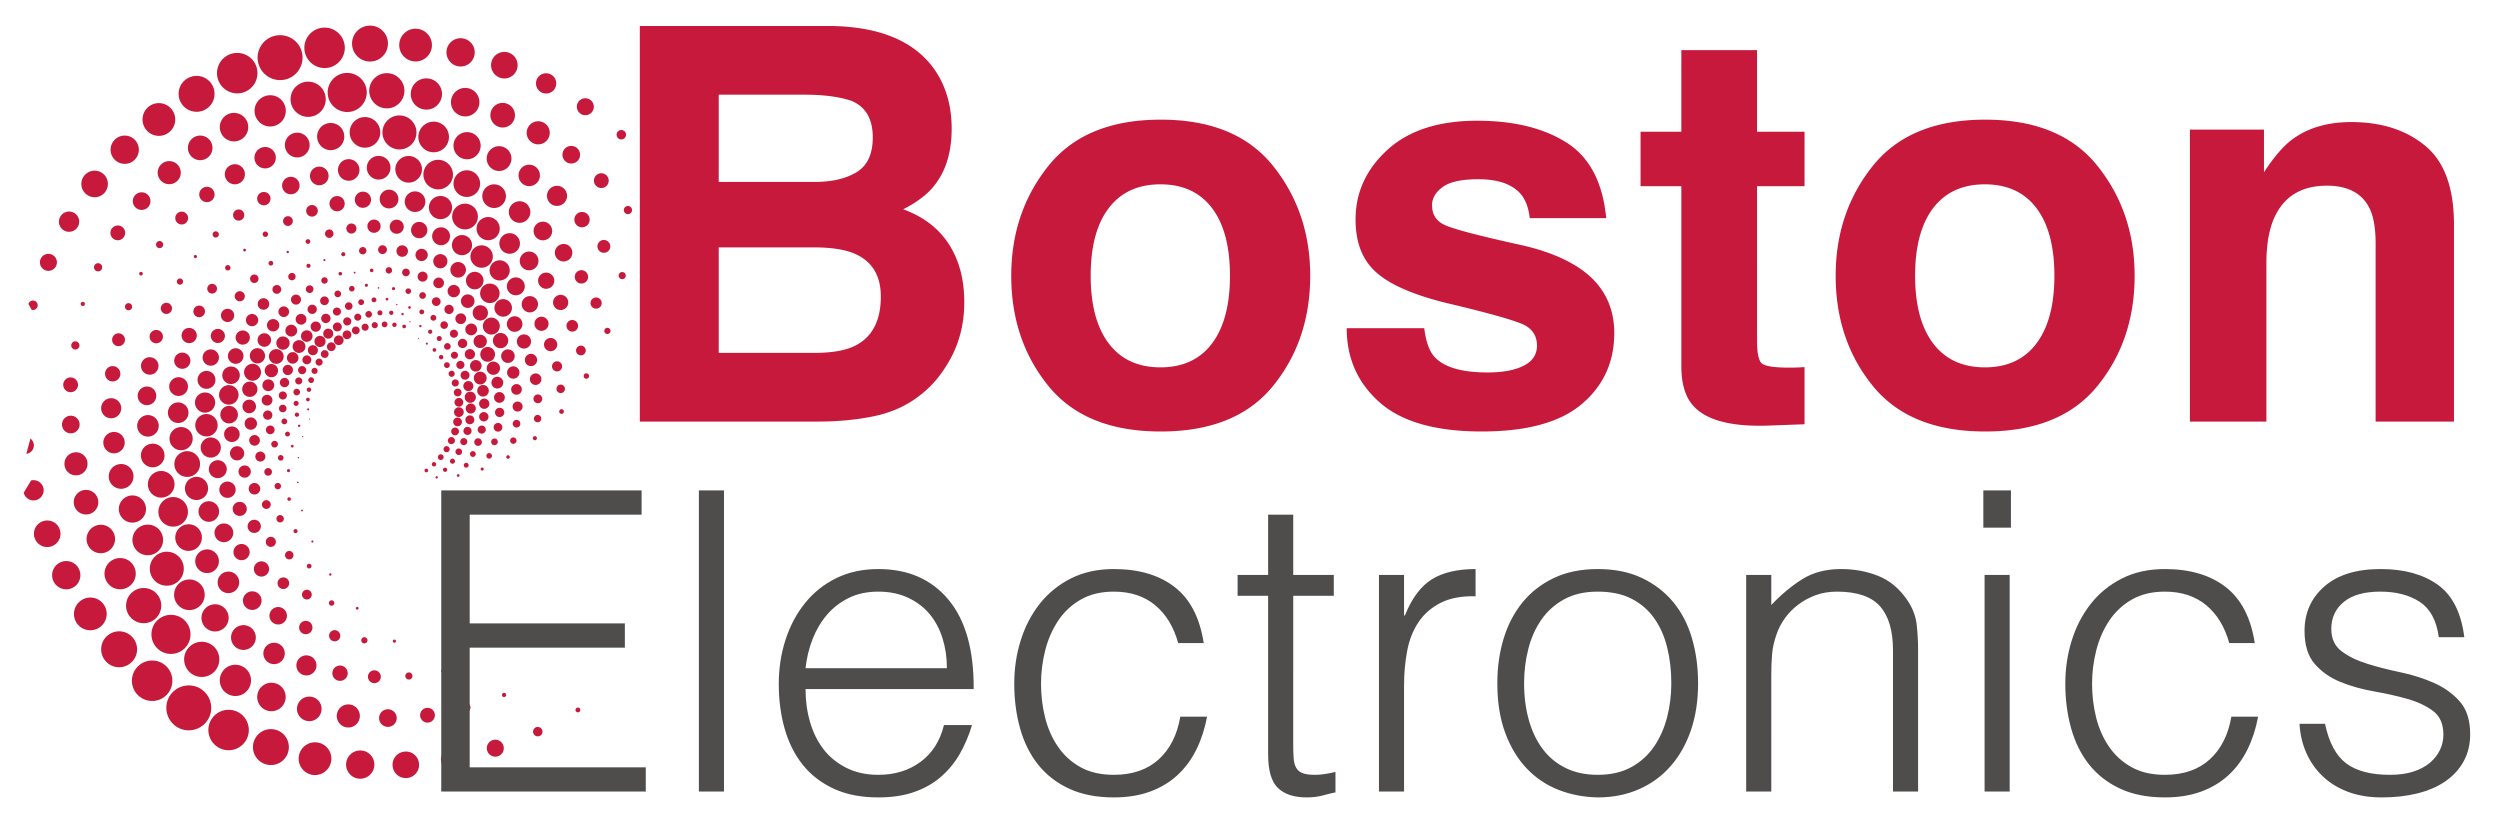 <svg xmlns="http://www.w3.org/2000/svg" height="207.864" width="632.872" xml:space="preserve"><path style="fill:#c7193c;fill-opacity:1;fill-rule:nonzero;stroke:none" d="M12.77 682.988c3.472-2.586 5.945-6.484 6.445-11.117 1.055-8.898-5.293-16.883-14.164-17.933M14.09 603.289c5.738 1.441 11.574.035 16.012-3.223 3.5-2.582 6.214-6.336 7.332-10.867 2.5-10.351-3.758-20.804-14.094-23.39-10.336-2.586-20.813 3.789-23.34 14.136M96.988 444.641c3.094-2.27 5.742-5.27 7.684-8.95 7.019-13.101 2.141-29.351-10.965-36.461-13.07-6.992-29.39-2.058-36.395 11.02-7.035 13.07-2.101 29.359 10.946 36.391a26.828 26.828 0 0 0 28.73-2M145.336 374.359a30.954 30.954 0 0 0 6.867-7.039c9.977-13.992 6.684-33.41-7.312-43.39-13.965-9.969-33.375-6.809-43.446 7.199-9.945 14-6.676 33.461 7.352 43.492 11.191 8 25.965 7.551 36.539-.262M59.8 522.148c3.74-2.757 6.786-6.625 8.505-11.265 5.023-13.086-1.414-27.629-14.489-32.637-12.972-5.047-27.605 1.449-32.617 14.477-5.062 12.984 1.414 27.629 14.5 32.652a25.277 25.277 0 0 0 24.102-3.227M1144.22 1255.39a8.89 8.89 0 0 0-4.73-2.82c-2.76-.6-5.69.06-7.94 2.04-3.71 3.29-4.08 8.95-.77 12.68 3.3 3.67 8.96 4.04 12.67.75 3.73-3.26 4.05-8.96.77-12.65M52.484 1003.2c4.067 1.48 7.551 4.51 9.375 8.81 3.559 8.22-.238 17.69-8.437 21.24-8.191 3.52-17.668-.25-21.211-8.45l-.012.04c-3.527-8.26.242-17.71 8.407-21.29 3.933-1.69 8.18-1.67 11.878-.35M92.84 1077.7c4.07 1.47 7.75 4.29 10.137 8.31 5.359 9.21 2.351 21.01-6.813 26.45-9.183 5.43-21.023 2.33-26.426-6.87-5.398-9.15-2.347-20.96 6.817-26.4 5.105-3.02 11.078-3.35 16.285-1.49M15.145 928.121a8.789 8.789 0 0 1 5.507.149 9.044 9.044 0 0 1 5.614 5.968c1.382 4.766-1.332 9.746-6.118 11.121-4.754 1.344-9.734-1.375-11.113-6.136M143.598 1143.86a24.76 24.76 0 0 1 11.371 8.36c8.539 11.1 6.531 26.87-4.543 35.42-10.988 8.54-26.887 6.5-35.414-4.54-8.571-10.99-6.532-26.87 4.566-35.43a25.22 25.22 0 0 1 24.02-3.81M201.93 309.48a36.42 36.42 0 0 0 4.758-4.32c12.867-13.832 12.031-35.461-1.86-48.308-13.816-12.852-35.453-12.012-48.262 1.898-12.875 13.809-12.023 35.441 1.856 48.27 12.266 11.289 30.551 11.992 43.508 2.46M267.289 253.109c.676-.507 1.309-1.121 2-1.64 16.215-13.598 18.32-37.91 4.625-54.27-13.601-16.16-37.918-18.289-54.246-4.578-16.219 13.598-18.34 37.918-4.648 54.231 13.144 15.539 36.152 18.148 52.269 6.257M337.527 206.301c.653-.473 1.414-1.031 2.082-1.512 18.02-13.289 22.825-38.59 10.473-57.641-12.82-19.699-39.336-25.468-59.059-12.636-19.82 12.949-25.484 39.347-12.73 59.148 12.918 19.809 39.336 25.469 59.234 12.641M905.52 107.789c-3.79 2.102-8.364 2.742-12.805 1.289-8.539-2.719-13.188-11.797-10.477-20.308 2.723-8.489 11.789-13.16 20.301-10.45l-.023-.039c8.547 2.77 13.203 11.82 10.539 20.328-1.309 4.071-4.117 7.262-7.535 9.18M822.828 89.309c-3.777 2.113-8.32 3.03-12.922 2.191-10.461-2-17.39-12.02-15.476-22.5 1.933-10.488 12.05-17.39 22.539-15.418 10.441 1.938 17.347 11.988 15.433 22.469-1.078 5.828-4.75 10.558-9.574 13.258M1058.75 168.871c-.39.707-.97 1.207-1.61 1.59-1.42.789-3.22.801-4.66-.121-2.14-1.34-2.81-4.16-1.47-6.301a4.612 4.612 0 0 1 6.32-1.461c2.15 1.32 2.79 4.184 1.42 6.293M986.664 128.93a8.795 8.795 0 0 1-3.726 4.05c-2.461 1.36-5.461 1.571-8.192.321-4.5-2.09-6.473-7.41-4.371-11.922 2.109-4.457 7.426-6.438 11.93-4.348 4.508 2.059 6.457 7.41 4.359 11.899M487.223 125.672a36.557 36.557 0 0 1-5.899 2.539c-17.926 6.019-37.261-3.699-43.222-21.66-6.008-17.88 3.699-37.23 21.679-43.16 17.879-6 37.235 3.699 43.184 21.64 5.211 15.828-1.731 32.789-15.742 40.641M408.863 161.898c-.742.403-1.539.711-2.316 1.141-19.094 9.141-42.094 1.012-51.328-18.219-9.102-19.07-.965-42.101 18.242-51.289 19.09-9.152 42.109-1.031 51.305 18.18 8.714 18.391 1.586 40.418-15.903 50.187M653.66 85.98c-3.347 1.88-7.18 3.051-11.332 3.29-14.828.992-27.605-10.168-28.672-25.051-.941-14.797 10.289-27.617 25.082-28.578 14.813-1 27.625 10.21 28.633 25 .727 10.73-4.894 20.441-13.711 25.34M569.676 100.961a31.18 31.18 0 0 1-9.227 3.328c-16.867 3.301-33.211-7.71-36.511-24.578-3.305-16.84 7.597-33.211 24.527-36.602 16.844-3.257 33.215 7.762 36.551 24.692 2.675 13.48-3.856 26.758-15.34 33.16M739.602 84.148a24.686 24.686 0 0 1-13.774 3.09c-13.973-.84-24.555-12.719-23.726-26.68.765-13.898 12.746-24.546 26.679-23.726 13.914.758 24.555 12.719 23.723 26.707a25.238 25.238 0 0 1-12.902 20.61M99.484 795.02c2.555-2.723 4.098-6.473 3.848-10.52-.457-7.746-7.101-13.664-14.863-13.227-7.735.477-13.617 7.098-13.196 14.868l-.035-.051c.492 7.801 7.114 13.683 14.848 13.281 3.703-.203 7.008-1.883 9.398-4.351M101.781 721.355c2.621-2.742 4.383-6.382 4.653-10.437.554-9.254-6.356-17.254-15.618-17.902-9.234-.641-17.242 6.375-17.859 15.64-.64 9.235 6.36 17.227 15.594 17.867 5.164.356 9.941-1.722 13.23-5.168M99.691 867.949c1.711-.301 3.153-1.101 4.227-2.269a7.648 7.648 0 0 0 2.035-6.797c-.789-4.258-4.84-7.082-9.07-6.262-4.223.793-7.07 4.856-6.258 9.07.75 4.278 4.84 7.082 9.066 6.258M205.102 446.391a29.641 29.641 0 0 0 3.425-4.411c8.946-13.8 4.953-32.199-8.882-41.082-13.778-8.937-32.192-4.968-41.051 8.891-8.977 13.801-4.969 32.191 8.847 41.07 12.231 7.86 28.004 5.672 37.661-4.468M252.598 388.23c.519-.511.922-1.171 1.461-1.691 11.832-14.109 9.961-35.258-4.239-47.18-14.082-11.82-35.265-9.98-47.179 4.243-11.848 14.117-9.961 35.25 4.257 47.168 13.563 11.332 33.688 10.089 45.7-2.54M305.695 337.531c.496-.511 1.047-1.09 1.551-1.601 13.449-14.121 13.75-36.52.274-50.981-13.989-14.949-37.559-15.871-52.512-1.898-15.039 14.07-15.883 37.57-1.977 52.59 14.063 15.007 37.555 15.89 52.664 1.89M135.598 578.07c2.332-2.406 4.14-5.394 5.261-8.828 4.012-12.281-2.629-25.465-14.902-29.586-12.281-4.011-25.519 2.664-29.523 14.965-4.047 12.227 2.629 25.465 14.847 29.496a23.303 23.303 0 0 0 24.317-6.047M166.434 510.547a27.614 27.614 0 0 0 4.8-7.051c6.422-13.484.704-29.668-12.796-36.074-13.485-6.434-29.633-.813-36.153 12.715-6.41 13.5-.656 29.664 12.871 36.156 10.785 5.152 23.399 2.562 31.278-5.746M115.449 650.086c2.809-2.91 4.813-6.684 5.61-10.93 2.324-11.949-5.395-23.461-17.348-25.758-11.887-2.386-23.442 5.383-25.766 17.329-2.379 11.906 5.41 23.449 17.356 25.773 7.64 1.516 15.152-1.141 20.148-6.414M777.457 167.332c-2.918 2.348-6.754 3.598-10.773 3.027-7.715-1.039-13.082-8.129-12.028-15.828 1.035-7.679 8.11-13.043 15.809-12.011l-.031-.059c7.734 1.078 13.074 8.168 12.101 15.828a14.113 14.113 0 0 1-5.078 9.043M703.824 163.961c-2.929 2.41-6.691 3.879-10.754 3.84-9.261-.141-16.699-7.68-16.644-16.93.074-9.301 7.695-16.711 16.945-16.633 9.293.071 16.707 7.653 16.629 16.942-.016 5.148-2.461 9.761-6.176 12.781M917.98 196.512c-.234.648-.667 1.179-1.156 1.59-1.105.886-2.617 1.187-4.008.578-2.019-.801-3.015-3.121-2.187-5.18.82-2.031 3.133-2.988 5.184-2.18l.007.008c2.024.813 3.028 3.141 2.16 5.184M850.176 173.172c-.438 1.66-1.348 3.047-2.578 4.008-1.903 1.558-4.422 2.199-6.977 1.539a7.797 7.797 0 0 1-5.516-9.571c1.11-4.148 5.368-6.636 9.528-5.507 4.191 1.058 6.672 5.371 5.543 9.531M421.766 245.809c-1.461 1.203-3 2.191-4.688 3.07-14.414 7.891-32.476 2.492-40.254-12-7.883-14.41-2.48-32.469 12.02-40.258 14.426-7.871 32.476-2.492 40.254 12 6.89 12.801 3.511 28.348-7.332 37.188M360.117 288.691c-.578.5-1.25.86-1.797 1.329-14.996 10.718-35.925 7.242-46.726-7.848-10.723-14.973-7.207-35.922 7.847-46.703 14.985-10.731 35.957-7.231 46.715 7.84 10.242 14.421 7.465 34.371-6.039 45.382M558.383 186.68a23.263 23.263 0 0 1-9.227 4.539c-12.551 3.082-25.172-4.571-28.34-17.117-3.043-12.571 4.622-25.25 17.196-28.293 12.523-3.079 25.179 4.55 28.304 17.089 2.211 9.082-1.117 18.262-7.933 23.782M488.691 212.211a27.842 27.842 0 0 1-7.41 4.25c-13.961 5.359-29.613-1.59-35.004-15.551-5.351-13.949 1.516-29.621 15.477-35.058 13.961-5.364 29.652 1.617 35.062 15.648 4.329 11.109.754 23.488-8.125 30.711M631.734 172.121a21.465 21.465 0 0 1-11.324 4.738c-12.101 1.411-22.961-7.211-24.375-19.281-1.433-12.019 7.192-22.937 19.278-24.367 12.066-1.449 22.96 7.211 24.355 19.289.91 7.762-2.324 15.031-7.934 19.621M190.68 877.879c1.777-2.723 2.55-6.152 1.711-9.594-1.551-6.566-8.141-10.617-14.739-9.07-6.558 1.566-10.586 8.148-9.05 14.726l-.036-.054c1.582 6.621 8.157 10.679 14.719 9.16 3.149-.754 5.715-2.68 7.395-5.168M181.551 814.434c1.801-2.762 2.758-6.137 2.375-9.649-.891-7.996-8.059-13.828-16.074-12.972-8.012.828-13.797 8.066-12.93 16.097.828 8.012 8.031 13.793 16.062 12.953 4.45-.484 8.231-2.972 10.567-6.429M201.895 940.359a6.743 6.743 0 0 0 3.273-2.582 6.794 6.794 0 0 0 .711-6.172c-1.313-3.511-5.223-5.304-8.727-3.972-3.484 1.316-5.304 5.219-3.992 8.734 1.305 3.543 5.223 5.305 8.735 3.992M228.508 563.262c.902-1.36 1.621-2.774 2.265-4.34 5.586-13.149-.617-28.297-13.82-33.82-13.156-5.602-28.32.609-33.844 13.812-5.578 13.164.637 28.332 13.829 33.836 11.667 4.887 24.808.629 31.57-9.488M260.406 506.254c.364-.563.66-1.156.992-1.691 8.043-13.879 3.235-31.727-10.73-39.793-13.891-7.989-31.734-3.211-39.797 10.757-8.019 13.883-3.207 31.735 10.758 39.797 13.351 7.66 30.394 3.543 38.777-9.07M298.254 454.781c.359-.531.754-1.082 1.101-1.633 9.375-14.109 6.223-33.359-7.48-43.699-14.234-10.687-34.598-7.918-45.262 6.289-10.781 14.34-7.937 34.582 6.223 45.352 14.344 10.758 34.578 7.941 45.418-6.309M188.883 686.559a20.02 20.02 0 0 0 3.152-8.371c1.57-11.133-6.109-21.418-17.234-23.094-11.137-1.571-21.465 6.16-23.047 17.277-1.621 11.094 6.094 21.43 17.203 23.043 8.066 1.164 15.703-2.5 19.926-8.855M205.059 624.047c1.324-2.031 2.379-4.242 3.05-6.777 3.485-12.52-3.871-25.493-16.39-28.977-12.535-3.477-25.539 3.801-29.035 16.375-3.489 12.52 3.89 25.531 16.468 29.027 10.02 2.793 20.407-1.343 25.907-9.648M182.465 751.305a18.682 18.682 0 0 0 3.172-10.211c.168-10.586-8.192-19.281-18.754-19.461-10.555-.242-19.274 8.156-19.465 18.75-.27 10.551 8.16 19.273 18.754 19.465 6.781.14 12.812-3.293 16.293-8.543M676.742 237.66c-2.152 2.488-5.246 4.102-8.797 4.238-6.75.293-12.406-4.988-12.695-11.738-.266-6.75 5-12.422 11.766-12.699l-.071-.031c6.785-.231 12.45 5.011 12.778 11.742a12.275 12.275 0 0 1-2.981 8.488M613.145 245.93c-2.153 2.492-5.137 4.32-8.645 4.898-7.926 1.274-15.453-4.078-16.805-12-1.351-7.976 4.051-15.488 12-16.797 7.969-1.332 15.481 4.028 16.821 11.981.75 4.429-.645 8.758-3.371 11.918M801.547 241.43a3.44 3.44 0 0 1-.746 1.558 3.522 3.522 0 0 1-3.367 1.121 3.46 3.46 0 0 1-2.645-4.109 3.43 3.43 0 0 1 4.094-2.66c1.871.371 3.082 2.25 2.664 4.09M739.918 231.68a6.74 6.74 0 0 1-1.598 3.859c-1.382 1.59-3.457 2.531-5.734 2.34-3.738-.32-6.523-3.59-6.184-7.34.305-3.73 3.602-6.5 7.344-6.18 3.715.282 6.504 3.602 6.172 7.321M383.824 358.66c-1.047 1.25-2.211 2.32-3.511 3.34-11.192 8.91-27.458 7.039-36.344-4.219-8.895-11.16-7.02-27.429 4.242-36.312 11.16-8.899 27.437-7 36.301 4.222 7.836 9.911 7.261 23.758-.688 32.969M337.492 404.691c-.398.508-.922.95-1.332 1.438-11.23 11.422-29.695 11.621-41.242.312-11.406-11.211-11.586-29.691-.289-41.203 11.203-11.429 29.652-11.617 41.195-.308 10.957 10.781 11.586 28.289 1.668 39.761M491.973 287.352c-1.891 2.187-4.325 4.007-7.207 5.296-10.321 4.512-22.301-.117-26.871-10.398-4.52-10.32.121-22.328 10.437-26.852 10.262-4.527 22.27.114 26.832 10.372a20.43 20.43 0 0 1-3.191 21.582M436.098 319.738a23.248 23.248 0 0 1-5.696 4.774c-11.152 6.687-25.632 3.109-32.347-8.051-6.676-11.102-3.149-25.582 7.992-32.359 11.141-6.704 25.633-3.114 32.383 8.109 5.375 8.879 4.172 20.008-2.332 27.527M552.613 263.789c-2.312 2.672-5.383 4.742-9.008 5.77-10.148 3.043-20.765-2.668-23.781-12.84-3.043-10.09 2.692-20.75 12.836-23.75 10.086-3.09 20.774 2.652 23.801 12.832 1.918 6.48.277 13.23-3.848 17.988M281.355 935.117c1.114-2.621 1.239-5.656.008-8.5-2.34-5.383-8.582-7.875-13.992-5.543-5.41 2.336-7.863 8.602-5.555 13.977l-.011-.016a10.683 10.683 0 0 0 13.992 5.617 10.867 10.867 0 0 0 5.558-5.535M263.926 882.129c1.121-2.652 1.457-5.676.574-8.637-1.984-6.691-8.969-10.609-15.723-8.687-6.722 1.925-10.632 9.004-8.644 15.742 1.918 6.754 8.976 10.629 15.707 8.672 3.738-1.082 6.605-3.781 8.086-7.09M300.391 986.945a5.904 5.904 0 0 0 2.402-2.722 5.875 5.875 0 0 0-.301-5.371c-1.664-2.813-5.265-3.774-8.101-2.071-2.789 1.621-3.739 5.239-2.078 8.055 1.64 2.852 5.265 3.773 8.078 2.109M266.223 659.828c.578-1.32.976-2.605 1.273-4.051 2.82-12.113-4.785-24.152-16.93-26.898-12.101-2.805-24.187 4.809-26.918 16.941-2.781 12.137 4.809 24.188 16.942 26.918 10.734 2.43 21.387-3.207 25.633-12.91M284.934 606.156c.238-.527.386-1.074.632-1.586 4.743-13.101-2.058-27.66-15.242-32.449-13.105-4.785-27.668 2.016-32.488 15.223-4.727 13.117 2.062 27.66 15.254 32.465 12.598 4.539 26.582-1.567 31.844-13.653M309.594 556.344a73.45 73.45 0 0 1 .683-1.543c5.914-13.535.293-29.531-13.004-36.321-13.824-7.031-30.804-1.578-37.835 12.247-7.04 13.882-1.575 30.808 12.21 37.886 13.887 7.09 30.817 1.594 37.946-12.269M250.898 771.457a17.84 17.84 0 0 0 1.422-7.633c-.308-9.773-8.429-17.445-18.269-17.195-9.762.328-17.446 8.508-17.106 18.289.285 9.738 8.461 17.449 18.219 17.152a17.736 17.736 0 0 0 15.734-10.613M255.316 715.465a21.717 21.717 0 0 0 1.618-6.277c1.062-11.258-7.211-21.262-18.481-22.344-11.234-1.106-21.273 7.117-22.379 18.426-1.078 11.242 7.199 21.246 18.508 22.351 8.996.895 17.277-4.215 20.734-12.156M255.191 827.895c1.231-2.793 1.668-6.008 1.145-9.231-1.438-9.07-9.902-15.289-19.012-13.832-9.066 1.406-15.281 9.922-13.836 19.012 1.41 9.066 9.922 15.281 19.012 13.832a16.673 16.673 0 0 0 12.691-9.781M601.074 313.141a10.642 10.642 0 0 1-6.894 4.968c-5.727 1.262-11.395-2.398-12.668-8.148-1.242-5.742 2.414-11.383 8.164-12.652h-.031a10.699 10.699 0 0 1 12.703 8.121c.562 2.75.031 5.5-1.274 7.711M547.836 329.828c-1.457 2.442-3.758 4.481-6.648 5.512-6.637 2.301-13.891-1.141-16.231-7.731-2.363-6.621 1.129-13.879 7.731-16.23 6.632-2.348 13.882 1.133 16.226 7.762 1.305 3.687.77 7.57-1.078 10.687M708.547 297.52c.019.539-.145 1.019-.371 1.441-.567.918-1.582 1.519-2.711 1.469-1.664-.051-2.977-1.461-2.91-3.11a3.038 3.038 0 0 1 3.113-2.91l.012.02a2.907 2.907 0 0 1 2.867 3.09M654.293 298.48a5.82 5.82 0 0 1-.781 3.532c-.953 1.59-2.602 2.726-4.574 2.898-3.247.281-6.114-2.101-6.403-5.351-.269-3.258 2.106-6.137 5.363-6.411 3.227-.328 6.106 2.082 6.395 5.332M368.402 461.07a25.425 25.425 0 0 1-2.515 3.41c-8.235 9.309-22.496 10.153-31.778 1.848-9.332-8.219-10.171-22.43-1.851-31.726 8.203-9.321 22.465-10.161 31.734-1.883 8.207 7.293 9.824 19.25 4.41 28.351M335.637 507.516c-.278.504-.657.925-.914 1.418-7.91 11.484-23.696 14.437-35.27 6.511-11.519-7.886-14.437-23.695-6.512-35.269 7.899-11.504 23.696-14.438 35.25-6.5 11.036 7.601 14.207 22.519 7.446 33.84M450.281 383.641c-1.336 2.16-3.113 4.109-5.402 5.609-8.141 5.449-19.086 3.281-24.578-4.859-5.438-8.121-3.254-19.129 4.898-24.551 8.098-5.449 19.086-3.281 24.559 4.82 3.922 5.891 3.922 13.281.523 18.981M407.301 419.828c-1.106 1.781-2.473 3.473-4.168 4.961-8.535 7.41-21.461 6.512-28.942-2.019-7.378-8.5-6.574-21.45 1.95-28.95 8.539-7.429 21.5-6.48 28.98 2.051 5.945 6.82 6.617 16.539 2.18 23.957M498.676 354.289c-1.59 2.633-3.906 4.871-6.856 6.32-8.23 4.102-18.187.821-22.316-7.418-4.125-8.191-.82-18.191 7.41-22.293 8.188-4.168 18.195-.847 22.324 7.391a16.64 16.64 0 0 1-.562 16M367.656 970.441c.574-2.375.235-5.039-1.265-7.25-2.809-4.281-8.528-5.457-12.821-2.668-4.265 2.825-5.429 8.563-2.64 12.856l-.024-.039c2.848 4.305 8.586 5.469 12.828 2.683 2.043-1.339 3.383-3.382 3.922-5.582M344.738 927.68c.575-2.453.383-5.082-.816-7.492-2.692-5.458-9.285-7.723-14.781-5.086-5.481 2.73-7.735 9.343-5.032 14.82 2.672 5.469 9.297 7.738 14.766 5.066a10.981 10.981 0 0 0 5.863-7.308M391.813 1011.98c.875-.74 1.398-1.68 1.667-2.7.379-1.55.012-3.24-1.085-4.57-1.856-2.13-5.098-2.42-7.254-.56-2.137 1.86-2.411 5.09-.563 7.26 1.848 2.16 5.078 2.44 7.235.57M313.113 736.883a17.96 17.96 0 0 0 .5-3.656c.575-10.817-7.742-19.989-18.586-20.524-10.793-.535-20.011 7.785-20.511 18.606-.536 10.793 7.785 20.015 18.593 20.492 9.543.465 17.844-5.985 20.004-14.918M321.059 688.043c.113-.449.148-.973.277-1.434 2.098-11.949-5.926-23.39-17.961-25.507-11.934-2.11-23.395 5.925-25.504 17.933-2.098 11.949 5.926 23.395 17.957 25.539 11.461 1.961 22.52-5.34 25.231-16.531M334.672 641.66c.094-.433.226-.969.336-1.418 2.996-12.504-4.199-25.383-16.625-29.152-12.926-3.922-26.637 3.305-30.582 16.195-3.938 12.985 3.32 26.625 16.183 30.641 12.985 3.937 26.653-3.317 30.688-16.266M316.852 834.852c.511-2.161.566-4.45.093-6.778-1.761-8.336-9.886-13.676-18.257-11.965-8.336 1.762-13.665 9.907-11.903 18.243 1.723 8.308 9.879 13.656 18.172 11.945a15.39 15.39 0 0 0 11.895-11.445M312.184 786.191c.402-1.789.578-3.656.421-5.609-.769-9.828-9.367-17.141-19.195-16.371-9.777.766-17.144 9.316-16.414 19.168.797 9.789 9.402 17.121 19.262 16.355 7.824-.605 14.176-6.226 15.926-13.543M329.066 882.551c.637-2.59.52-5.418-.425-8.09a14.437 14.437 0 0 0-18.371-8.988c-7.536 2.574-11.582 10.797-8.973 18.386 2.539 7.559 10.812 11.575 18.387 8.977 4.847-1.648 8.242-5.641 9.382-10.285M547.629 389.25a9.226 9.226 0 0 1-5.125 5.301c-4.734 1.949-10.149-.352-12.098-5.082-1.918-4.731.36-10.098 5.082-12.071l-.019.012a9.29 9.29 0 0 1 12.094 5.039 9.072 9.072 0 0 1 .066 6.801M504.551 411.59c-.887 2.32-2.543 4.422-4.863 5.719-5.336 2.961-12.086 1.113-15.086-4.168-2.997-5.313-1.122-12.082 4.218-15.071 5.285-3 12.028-1.129 15.032 4.2 1.679 2.949 1.816 6.39.699 9.32M637.391 359.629c.066.449.004.902-.133 1.312-.332.84-1.094 1.528-2.094 1.649-1.434.219-2.75-.809-2.934-2.219-.203-1.449.77-2.769 2.215-2.98 1.41-.18 2.75.808 2.946 2.238M591.035 368.648a5.146 5.146 0 0 1-.148 3.153c-.586 1.5-1.821 2.699-3.485 3.148-2.742.762-5.543-.871-6.289-3.621-.734-2.726.871-5.566 3.617-6.289a5.112 5.112 0 0 1 6.305 3.609M370.652 551.129c-.449 1.168-1 2.223-1.66 3.301-5.633 9.215-17.722 12.117-26.926 6.422-9.218-5.633-12.121-17.719-6.378-26.93 5.625-9.238 17.687-12.102 26.902-6.387 8.121 5.016 11.324 15.004 8.062 23.594M349.586 595.898c-.16.454-.406.887-.582 1.352-5.024 11.027-18.109 15.953-29.207 10.902-11.059-5.031-15.965-18.129-10.926-29.246 5.035-11.008 18.109-15.953 29.231-10.863 10.589 4.805 15.57 17.129 11.484 27.855M429.063 472.43c-.75 2.058-2 3.968-3.743 5.617-6.152 5.894-15.875 5.695-21.793-.414-5.89-6.153-5.679-15.934.465-21.805 6.137-5.906 15.844-5.699 21.789.422 4.25 4.461 5.367 10.781 3.282 16.18M397.727 509.934c-.668 1.679-1.575 3.343-2.821 4.871-6.179 7.64-17.41 8.836-25.078 2.652-7.637-6.176-8.887-17.375-2.707-25.09 6.195-7.648 17.438-8.828 25.129-2.609 6.133 4.894 8.172 13.152 5.477 20.176M466.117 439.988c-.945 2.461-2.597 4.75-4.879 6.422-6.461 4.789-15.484 3.461-20.261-2.98-4.809-6.371-3.454-15.469 2.957-20.219 6.39-4.82 15.472-3.481 20.25 2.961a14.57 14.57 0 0 1 1.933 13.816M446.961 987.676c.125-2.141-.57-4.348-2.176-6.02a8.031 8.031 0 0 0-11.387-.328c-3.246 3.043-3.375 8.137-.328 11.387l-.043-.024a8.156 8.156 0 0 0 11.442.372 8.364 8.364 0 0 0 2.492-5.387M420.855 954.508c.102-2.172-.445-4.426-1.824-6.293-3.148-4.262-9.125-5.219-13.437-2.113-4.293 3.14-5.199 9.16-2.086 13.445 3.137 4.289 9.14 5.207 13.437 2.113a9.654 9.654 0 0 0 3.91-7.152M473.938 1019.63a4.44 4.44 0 0 0 1-2.58c.082-1.38-.477-2.8-1.622-3.71a4.443 4.443 0 0 0-6.277.56c-1.562 1.93-1.312 4.73.586 6.31a4.487 4.487 0 0 0 6.313-.58M364.941 795.82a18.962 18.962 0 0 0-.125-3.226c-1.16-9.348-9.668-15.942-19.023-14.75-9.344 1.133-15.945 9.672-14.766 19.008 1.18 9.336 9.684 15.961 19.02 14.781 8.277-1.074 14.402-7.828 14.894-15.813M364.379 752.789c.035-.449-.039-.879.008-1.309.008-10.531-8.606-19.113-19.25-19.144-10.516.012-19.129 8.617-19.145 19.25.035 10.551 8.629 19.144 19.25 19.144 10.125-.035 18.504-7.988 19.137-17.941M369.004 710.973c.023-.395.055-.887.098-1.293.687-11.141-7.438-21.067-18.657-22.457-11.656-1.41-22.332 6.871-23.746 18.48-1.41 11.735 6.856 22.348 18.5 23.813 11.696 1.433 22.324-6.844 23.805-18.543M382.938 879.164a12.985 12.985 0 0 0-.969-5.816c-2.739-6.856-10.504-10.196-17.399-7.481-6.871 2.75-10.238 10.555-7.488 17.43 2.75 6.871 10.563 10.207 17.41 7.496a13.401 13.401 0 0 0 8.446-11.629M371.594 838.191a15.85 15.85 0 0 0-.5-4.863c-2.121-8.308-10.614-13.281-18.899-11.129-8.265 2.145-13.285 10.567-11.172 18.903 2.153 8.281 10.649 13.257 18.957 11.109 6.637-1.719 11.208-7.496 11.614-14.02M400.621 918.207a12.283 12.283 0 0 0-1.59-6.867c-3.355-6.106-10.988-8.305-17.093-4.945-6.086 3.343-8.282 11.023-4.938 17.109 3.359 6.105 11.035 8.301 17.113 4.937a12.64 12.64 0 0 0 6.508-10.234M513.34 462.531a7.954 7.954 0 0 1-3.57 5.309 8.06 8.06 0 0 1-11.118-2.512 8.03 8.03 0 0 1 2.496-11.109l-.019.011c3.777-2.378 8.742-1.242 11.137 2.481a7.97 7.97 0 0 1 1.074 5.82M479.813 488.191a9.411 9.411 0 0 1-3.321 5.622c-4.105 3.347-10.144 2.8-13.543-1.301-3.379-4.082-2.781-10.157 1.313-13.52 4.113-3.379 10.156-2.789 13.558 1.285 1.879 2.297 2.5 5.203 1.993 7.914M585.773 423.602c.129.386.141.757.09 1.148-.183.77-.73 1.469-1.547 1.719-1.199.402-2.484-.278-2.867-1.457-.398-1.203.278-2.481 1.473-2.883a2.272 2.272 0 0 1 2.851 1.473M547.422 438.309c.426.929.527 1.871.355 2.73a4.433 4.433 0 0 1-2.527 3.231c-2.207 1.05-4.883.089-5.922-2.149-1.047-2.199-.098-4.891 2.156-5.941 2.227-1.059 4.899-.102 5.938 2.129M386.184 627.969a18.336 18.336 0 0 1-.942 3.086c-3.433 8.75-13.34 13.054-22.117 9.539-8.738-3.414-13.043-13.321-9.535-22.071 3.437-8.781 13.355-13.062 22.094-9.574 7.726 3.09 11.988 11.141 10.5 19.02M374.898 669.488c-.074.426-.238.832-.296 1.246-2.657 10.231-13.125 16.422-23.403 13.774-10.215-2.641-16.402-13.137-13.742-23.395 2.609-10.222 13.106-16.41 23.363-13.75 9.801 2.532 15.957 12.321 14.078 22.125M424.348 551.711a13.22 13.22 0 0 1-2.387 5.398c-4.363 5.942-12.727 7.274-18.731 2.899-5.96-4.356-7.265-12.758-2.894-18.731 4.367-5.972 12.738-7.257 18.719-2.918a13.375 13.375 0 0 1 5.293 13.352M403.148 588.574a16.008 16.008 0 0 1-1.687 4.617c-4.141 7.454-13.574 10.2-21.086 6.043-7.453-4.14-10.234-13.55-6.109-21.066 4.156-7.516 13.609-10.223 21.152-6.063 5.988 3.305 8.953 10.043 7.73 16.469M451.172 518.293a12.685 12.685 0 0 1-3.199 6.27c-4.828 5.066-12.743 5.304-17.817.503-5.086-4.738-5.308-12.714-.527-17.773 4.754-5.066 12.742-5.305 17.805-.52a12.543 12.543 0 0 1 3.738 11.52M517.516 990.473c-.223-1.864-1.145-3.645-2.774-4.852a7.026 7.026 0 0 0-9.82 1.442c-2.305 3.113-1.668 7.488 1.445 9.789l-.035.023a7.081 7.081 0 0 0 9.859-1.414c1.063-1.512 1.504-3.273 1.325-4.988M490.133 965.973c-.235-1.879-1.043-3.715-2.512-5.098-3.332-3.191-8.609-3.098-11.84.211-3.199 3.316-3.074 8.644.254 11.863 3.32 3.172 8.625 3.086 11.836-.258a8.445 8.445 0 0 0 2.262-6.718M545.453 1013.77a3.92 3.92 0 0 0 .465-2.36 3.947 3.947 0 0 0-1.949-2.98c-1.864-1.03-4.258-.39-5.285 1.48a3.885 3.885 0 0 0 1.468 5.32c1.844 1.06 4.215.39 5.301-1.46M418.254 838.469c-.113-.953-.32-1.821-.594-2.75-2.406-7.817-10.711-12.192-18.539-9.754-7.828 2.39-12.219 10.707-9.766 18.519 2.391 7.832 10.708 12.223 18.54 9.758 6.91-2.148 11.121-8.871 10.359-15.773M411.246 801.691c-.012-.367-.129-.742-.187-1.105-1.575-9.059-10.25-15.094-19.368-13.531-9.023 1.629-15.089 10.297-13.488 19.39 1.594 9.047 10.277 15.102 19.371 13.5 8.699-1.543 14.641-9.632 13.672-18.254M408.906 765.164a13.542 13.542 0 0 1-.109-1.105c-1.094-9.668-9.531-16.934-19.363-16.442-10.219.551-18.11 9.266-17.567 19.438.574 10.23 9.25 18.093 19.442 17.617 10.238-.559 18.097-9.281 17.597-19.508M446.262 907.145c-.176-1.641-.727-3.266-1.699-4.821-3.391-5.457-10.571-7.148-16.086-3.765-5.438 3.379-7.133 10.582-3.731 16.058 3.379 5.442 10.567 7.149 16.02 3.785a11.62 11.62 0 0 0 5.496-11.257M430.34 873.754a12.554 12.554 0 0 0-1.149-4.07c-3.089-6.782-11.097-9.762-17.886-6.692-6.77 3.11-9.805 11.078-6.703 17.871 3.089 6.782 11.101 9.766 17.925 6.668 5.407-2.457 8.457-8.105 7.813-13.777M467.305 937.934a11.063 11.063 0 0 0-2.391-5.653c-3.816-4.679-10.691-5.437-15.414-1.64-4.723 3.793-5.437 10.691-1.613 15.422 3.761 4.714 10.687 5.464 15.386 1.636a11.004 11.004 0 0 0 4.032-9.765M495.059 530.484a6.966 6.966 0 0 1-2.293 5.11c-2.864 2.597-7.278 2.359-9.911-.481-2.582-2.843-2.375-7.265.465-9.894l.012.015c2.883-2.605 7.301-2.398 9.902.438a7.076 7.076 0 0 1 1.825 4.812M470.199 557.547c-.039 1.883-.676 3.769-1.984 5.316-3.031 3.504-8.289 3.938-11.828.93-3.512-3-3.899-8.262-.91-11.793 3.011-3.492 8.3-3.918 11.824-.902 1.941 1.656 2.926 4.078 2.898 6.449M551.234 486.195c.168.293.215.641.239.95a2.01 2.01 0 0 1-1.063 1.734 1.978 1.978 0 0 1-2.683-.824c-.524-.965-.161-2.153.824-2.688.965-.519 2.164-.14 2.683.828M520.586 504.613c.492.688.73 1.485.723 2.293-.032 1.196-.59 2.383-1.637 3.133-1.774 1.219-4.215.813-5.449-.949-1.235-1.762-.844-4.192.961-5.43a3.871 3.871 0 0 1 5.402.953M411.094 691.445a15.03 15.03 0 0 1-.356 2.785c-1.617 8.032-9.441 13.196-17.488 11.516-8.02-1.598-13.195-9.437-11.496-17.496 1.605-8.004 9.457-13.16 17.465-11.504 7.097 1.488 11.961 7.754 11.875 14.699M407.695 728.711c-.004.379-.074.777-.074 1.129-.715 9.152-8.742 16.027-17.961 15.328-9.164-.688-16.043-8.758-15.32-17.941.707-9.176 8.73-16.047 17.961-15.332 8.793.699 15.531 8.16 15.394 16.816M432.266 620.352c-.016 1.687-.422 3.351-1.231 4.976-2.836 5.785-9.808 8.149-15.613 5.324-5.758-2.832-8.152-9.855-5.293-15.609 2.832-5.758 9.797-8.164 15.601-5.34a11.722 11.722 0 0 1 6.536 10.649M419.68 655.145a13.89 13.89 0 0 1-.739 4.183c-2.433 7.031-10.093 10.813-17.156 8.371-7.039-2.406-10.824-10.039-8.426-17.121 2.414-7.066 10.11-10.797 17.192-8.394 5.648 1.921 9.207 7.246 9.129 12.961M450.211 587.691c-.039 2.004-.621 4.059-1.828 5.836-3.352 5.067-10.102 6.489-15.18 3.118-5.062-3.305-6.437-10.11-3.094-15.145 3.282-5.098 10.086-6.473 15.141-3.141 3.254 2.137 5 5.7 4.961 9.332M578.367 982.211c-.484-1.566-1.539-2.969-3.109-3.734a6.047 6.047 0 0 0-8.176 2.711c-1.5 2.996-.297 6.656 2.699 8.156l-.004.027c3.032 1.481 6.672.289 8.203-2.703.696-1.449.809-3.023.387-4.457M551.219 965.352a7.669 7.669 0 0 0-2.926-4.032c-3.336-2.183-7.863-1.32-10.109 2.004-2.231 3.344-1.321 7.867 2.004 10.11a7.267 7.267 0 0 0 10.074-1.981c1.258-1.859 1.515-4.105.957-6.101M605.809 997.93a3.328 3.328 0 0 0 .086-2.082 3.439 3.439 0 0 0-2.153-2.25 3.36 3.36 0 0 0-4.301 2.07 3.38 3.38 0 0 0 2.051 4.316c1.797.646 3.692-.3 4.317-2.054M470.359 866.961a11.26 11.26 0 0 0-.918-2.238 12.844 12.844 0 0 0-17.378-5.59c-6.336 3.23-8.813 11.015-5.536 17.347 3.231 6.336 11.008 8.84 17.352 5.583 5.578-2.895 8.195-9.29 6.48-15.102M458.813 836.516c-.083-.321-.227-.629-.301-.934-2.735-7.508-11.098-11.391-18.672-8.641-7.481 2.739-11.371 11.086-8.606 18.649 2.723 7.492 11.086 11.375 18.614 8.629 7.187-2.653 11.121-10.473 8.965-17.703M451.293 805.555c-.09-.293-.184-.633-.27-.926-2.39-8.106-10.734-13.078-19.078-11.137-8.668 2.028-14.101 10.664-12.109 19.278 2.039 8.683 10.664 14.101 19.312 12.164 8.707-2.004 14.102-10.664 12.145-19.379M504.73 921.59c-.41-1.414-1.121-2.711-2.187-3.902-3.723-4.145-10.102-4.516-14.32-.797a10.154 10.154 0 0 0-.785 14.336c3.703 4.152 10.113 4.535 14.285.82 3.054-2.723 4.105-6.809 3.007-10.457M486.055 895.359c-.336-1.136-.871-2.242-1.614-3.32-3.664-5.332-10.972-6.684-16.324-3.012-5.332 3.664-6.699 10.957-3.031 16.336 3.68 5.321 10.973 6.688 16.359 2.989 4.285-2.911 6.028-8.219 4.61-12.993M527.418 944.781a9.41 9.41 0 0 0-2.887-4.48c-3.988-3.469-9.992-3.059-13.441.918a9.486 9.486 0 0 0 .918 13.441c3.941 3.473 9.988 3.059 13.43-.937a9.495 9.495 0 0 0 1.98-8.942M489.656 591.516a6.11 6.11 0 0 1-1.211 4.691c-2.039 2.668-5.875 3.133-8.554 1.074-2.637-2.035-3.102-5.867-1.082-8.523a6.121 6.121 0 0 1 8.558-1.106 6.003 6.003 0 0 1 2.289 3.864M472.434 618.449c.265 1.582-.02 3.321-.883 4.852-2.082 3.422-6.539 4.59-9.985 2.551-3.48-2.016-4.613-6.5-2.574-9.946a7.307 7.307 0 0 1 9.981-2.593c1.914 1.144 3.129 3.07 3.461 5.136M531.094 545.074c.183.207.277.473.34.758.066.609-.149 1.25-.649 1.645-.762.566-1.851.468-2.43-.313-.582-.75-.445-1.816.297-2.422a1.719 1.719 0 0 1 2.442.332M507.621 565.461a3.39 3.39 0 0 1 .957 1.836c.145 1.039-.16 2.16-.973 2.961a3.356 3.356 0 0 1-4.757.008c-1.313-1.336-1.348-3.493-.039-4.813 1.332-1.308 3.484-1.316 4.812.008M442.016 742.078c.109.832.136 1.617.144 2.438-.172 7.125-6.125 12.742-13.254 12.523-7.109-.18-12.742-6.121-12.523-13.254.168-7.125 6.133-12.719 13.254-12.523 6.312.195 11.386 4.843 12.379 10.816M444.75 774.52c.047.343.035.675.09.992.765 7.953-5.067 15.043-13.082 15.824-7.93.797-15.059-5.059-15.817-13.039-.773-7.969 5.09-15.082 13.047-15.875 7.657-.723 14.539 4.641 15.762 12.098M449.41 677.957a9.793 9.793 0 0 1-.273 4.438 10.186 10.186 0 0 1-12.582 6.953c-5.387-1.59-8.481-7.215-6.891-12.602 1.559-5.359 7.149-8.465 12.531-6.918 3.903 1.117 6.61 4.387 7.215 8.129M443.891 709.676c.183 1.183.207 2.422.004 3.707-1.016 6.39-7.04 10.773-13.418 9.773a11.763 11.763 0 0 1-9.825-13.418c.989-6.398 7.039-10.773 13.453-9.765 5.125.804 9.004 4.797 9.786 9.703M459.859 647.27c.25 1.718.067 3.566-.668 5.269-2.117 4.844-7.671 7.07-12.535 4.969-4.84-2.07-7.043-7.668-4.972-12.508 2.066-4.84 7.699-7.066 12.519-4.984 3.125 1.343 5.145 4.129 5.656 7.254M629.27 965.898c-.633-1.214-1.747-2.281-3.223-2.707-2.82-.836-5.785.747-6.606 3.555-.839 2.82.77 5.742 3.555 6.606l-.019.011a5.354 5.354 0 0 0 6.636-3.55 5.547 5.547 0 0 0-.343-3.915M603.461 955.594c-.652-1.285-1.699-2.364-3.113-3.004a6.398 6.398 0 0 0-8.364 3.234c-1.406 3.184.055 6.93 3.25 8.352 3.168 1.418 6.93-.055 8.348-3.223.781-1.781.68-3.769-.121-5.359M655.164 975.25c.109-.645.024-1.242-.269-1.781-.415-.832-1.196-1.461-2.149-1.621-1.621-.258-3.133.816-3.375 2.422-.269 1.605.805 3.117 2.379 3.382a2.954 2.954 0 0 0 3.414-2.402M519.313 883.48a11.792 11.792 0 0 0-1.141-1.773c-3.727-4.965-10.738-5.934-15.699-2.16-4.95 3.715-5.895 10.762-2.153 15.715 3.75 4.926 10.793 5.902 15.707 2.133a11.212 11.212 0 0 0 3.286-13.915M504.813 859.145c-.094-.262-.278-.469-.403-.743-3.469-6.007-11.219-8.078-17.281-4.578-5.977 3.477-8.074 11.192-4.586 17.266 3.48 6.023 11.234 8.066 17.281 4.574 5.766-3.34 7.934-10.625 4.989-16.519M493.707 833.777a10.248 10.248 0 0 1-.367-.761c-3.297-6.598-11.188-9.582-18.051-6.664-7.098 3.019-10.453 11.269-7.461 18.363 3.074 7.14 11.27 10.453 18.387 7.496 7.164-3.035 10.5-11.273 7.492-18.434M557.027 925.102a8.758 8.758 0 0 0-2.476-2.993c-3.813-3.004-9.332-2.351-12.383 1.465-3.012 3.848-2.352 9.383 1.492 12.395 3.809 3.035 9.363 2.359 12.367-1.453a8.837 8.837 0 0 0 1-9.414M537.063 905.465a9.905 9.905 0 0 0-1.887-2.617c-3.946-4.024-10.41-4.067-14.453-.11-4.012 3.965-4.067 10.414-.125 14.465 3.961 4.012 10.418 4.035 14.457.082 3.222-3.129 3.918-7.961 2.008-11.82M579.965 941.566a7.87 7.87 0 0 0-3.164-3.394c-3.938-2.375-9.024-1.133-11.379 2.793a8.29 8.29 0 0 0 2.824 11.383c3.906 2.371 9.012 1.113 11.356-2.828 1.546-2.5 1.558-5.516.363-7.954M494.227 644.574c.468 1.352.414 2.864-.321 4.211a5.31 5.31 0 0 1-7.168 2.215c-2.59-1.34-3.554-4.547-2.199-7.152l-.019.011c1.386-2.593 4.554-3.586 7.144-2.246a5.276 5.276 0 0 1 2.563 2.961M483.547 670.27c.476 1.324.484 2.82-.059 4.269a6.315 6.315 0 0 1-8.129 3.715 6.326 6.326 0 0 1-3.722-8.152c1.242-3.282 4.883-4.903 8.16-3.704 1.816.68 3.133 2.137 3.75 3.872M522.715 598.531c.195.149.297.383.418.606.168.496.058 1.066-.328 1.515-.543.602-1.492.637-2.094.098-.609-.559-.684-1.492-.106-2.113.536-.645 1.489-.684 2.11-.106M505.676 619.531c.527.387.922.883 1.09 1.453.312.875.207 1.844-.356 2.684-.941 1.332-2.746 1.645-4.097.711a2.94 2.94 0 0 1-.715-4.102 2.952 2.952 0 0 1 4.078-.746M476.145 780.777c.261.68.406 1.368.492 2.086a11.163 11.163 0 0 1-9.473 12.719c-6.101.949-11.809-3.316-12.695-9.484-.934-6.114 3.332-11.821 9.453-12.707 5.445-.801 10.476 2.422 12.223 7.386M483.41 808.191c.082.247.141.536.207.793 1.871 6.711-2.047 13.696-8.801 15.543-6.683 1.875-13.664-2.074-15.531-8.785-1.859-6.695 2.07-13.664 8.801-15.543 6.449-1.773 13.164 1.766 15.324 7.992M472.813 724.742a8.525 8.525 0 0 1 .429 3.856c-.527 4.851-4.879 8.332-9.726 7.847-4.832-.543-8.352-4.918-7.821-9.769.535-4.805 4.864-8.321 9.692-7.824 3.527.382 6.367 2.765 7.426 5.89M472.883 752.734c.32.996.531 2.063.547 3.18a10.231 10.231 0 0 1-10.035 10.402 10.259 10.259 0 0 1-10.426-9.996c-.114-5.664 4.41-10.308 10.074-10.425 4.516-.106 8.391 2.761 9.84 6.839M477.125 696.859a8.189 8.189 0 0 1 .219 4.618c-1.059 4.464-5.492 7.222-9.969 6.148-4.465-1.059-7.219-5.523-6.148-9.969 1.011-4.461 5.488-7.195 9.976-6.176 2.867.68 5.031 2.793 5.922 5.379M670.41 944.277c-.73-.98-1.851-1.711-3.164-1.839a4.611 4.611 0 0 0-5.141 4.035 4.632 4.632 0 0 0 4.055 5.129c2.528.304 4.828-1.532 5.141-4.036.113-1.226-.211-2.394-.891-3.289M646.738 939.313c-.75-.973-1.812-1.766-3.113-2.079a5.501 5.501 0 0 0-6.668 4.043c-.723 2.922 1.082 5.918 4.047 6.664 2.922.727 5.922-1.109 6.644-4.031a5.54 5.54 0 0 0-.91-4.597M694.004 948.348a2.52 2.52 0 0 0-.473-1.477 2.661 2.661 0 0 0-2.117-1.066 2.525 2.525 0 0 0-2.512 2.597c-.015 1.414 1.141 2.547 2.578 2.524 1.415.015 2.52-1.149 2.524-2.578M563.758 890.273c-.352-.5-.789-.949-1.242-1.378-3.946-3.676-10.137-3.446-13.774.554-3.683 3.926-3.437 10.106.528 13.766 3.945 3.672 10.121 3.426 13.785-.539 3.238-3.488 3.425-8.719.703-12.403M547.668 871.602c-.141-.215-.316-.375-.484-.594-3.875-4.617-10.813-5.235-15.473-1.305-4.637 3.887-5.234 10.813-1.328 15.516 3.883 4.586 10.82 5.203 15.5 1.308 4.453-3.746 5.164-10.339 1.785-14.925M534.285 851.531c-.113-.176-.281-.394-.406-.59-3.809-5.136-11.027-6.5-16.453-2.98-5.653 3.668-7.262 11.246-3.629 16.848 3.699 5.66 11.246 7.261 16.887 3.652 5.66-3.699 7.261-11.246 3.601-16.93M602.367 920.219a7.786 7.786 0 0 0-2.57-2.203c-3.742-1.996-8.375-.59-10.402 3.144-2.008 3.727-.598 8.403 3.144 10.403 3.715 1.992 8.391.582 10.383-3.133a7.687 7.687 0 0 0-.555-8.211M582.27 906.406a9.446 9.446 0 0 0-1.985-1.953c-3.976-2.824-9.558-1.883-12.414 2.086-2.812 3.992-1.926 9.535 2.067 12.426 3.992 2.812 9.558 1.883 12.406-2.133 2.289-3.18 2.164-7.383-.074-10.426M624.477 930.852c-.789-1.071-1.891-1.961-3.219-2.434-3.731-1.43-7.895.426-9.309 4.145-1.461 3.722.414 7.875 4.145 9.304 3.707 1.446 7.902-.406 9.304-4.14a7.185 7.185 0 0 0-.921-6.875M506.172 689.367c.59 1.074.781 2.379.371 3.645a4.638 4.638 0 0 1-5.813 2.996c-2.437-.785-3.753-3.371-2.996-5.813l.012.016c.781-2.406 3.359-3.77 5.801-3.012a4.632 4.632 0 0 1 2.625 2.168M500.914 712.977a5.463 5.463 0 0 1 .59 3.675c-.555 2.993-3.418 4.961-6.414 4.438-3-.574-4.953-3.449-4.426-6.445.555-2.989 3.465-4.965 6.438-4.399 1.671.301 3.015 1.34 3.812 2.731M523.609 645.609c.192.106.34.258.465.454.215.414.215.914-.043 1.332a1.307 1.307 0 0 1-1.812.414c-.602-.387-.781-1.172-.387-1.805a1.264 1.264 0 0 1 1.777-.395M512.211 666.188c.496.226.887.601 1.144 1.039.391.722.45 1.589.098 2.367-.594 1.258-2.121 1.844-3.39 1.23-1.293-.566-1.86-2.109-1.247-3.406.579-1.246 2.086-1.82 3.395-1.23M511.258 808.793c.324.539.535 1.105.742 1.699 1.695 5.121-1.066 10.633-6.187 12.328-5.11 1.715-10.633-1.066-12.329-6.187-1.714-5.11 1.067-10.633 6.188-12.328 4.516-1.508 9.355.484 11.586 4.488M521.609 831.16c.137.211.204.473.329.664 2.617 5.457.308 12.031-5.196 14.649-5.445 2.632-12.039.293-14.644-5.196-2.618-5.457-.297-12.011 5.191-14.648 5.266-2.488 11.543-.445 14.32 4.531M499.945 761.254c.535.984.852 2.059.926 3.266.289 4.218-2.891 7.875-7.133 8.175-4.234.274-7.91-2.945-8.172-7.16-.289-4.222 2.911-7.89 7.133-8.18a7.725 7.725 0 0 1 7.246 3.899M504.203 785.246c.438.797.781 1.68.973 2.633.933 4.836-2.223 9.5-7.02 10.461-4.832.933-9.476-2.188-10.457-7.02a8.902 8.902 0 0 1 7.059-10.433 8.854 8.854 0 0 1 9.445 4.359M499.402 736.727a6.93 6.93 0 0 1 .883 3.941 7.161 7.161 0 0 1-7.617 6.762c-3.957-.235-7-3.633-6.75-7.602.207-3.992 3.629-7 7.594-6.801a7.269 7.269 0 0 1 5.89 3.7M702.391 919.516a3.958 3.958 0 0 0-3.008-1.09c-2.215.144-3.895 2.004-3.766 4.226.141 2.243 2.035 3.903 4.227 3.766l.023.035c2.211-.144 3.871-2.043 3.781-4.242-.097-1.086-.535-2.035-1.257-2.695M681.379 918.871c-.793-.766-1.816-1.262-2.988-1.332-2.657-.191-4.918 1.816-5.125 4.453-.157 2.633 1.836 4.91 4.492 5.102 2.594.179 4.906-1.832 5.074-4.449.121-1.481-.469-2.829-1.453-3.774M723.246 919.457a2.397 2.397 0 0 0-.664-1.227c-.508-.472-1.219-.691-1.957-.589-1.195.246-2.012 1.394-1.77 2.617a2.254 2.254 0 0 0 2.594 1.812 2.247 2.247 0 0 0 1.797-2.613M602.855 889.359c-.375-.386-.785-.671-1.253-.972-3.938-2.571-9.196-1.442-11.747 2.535-2.554 3.926-1.406 9.176 2.54 11.719 3.945 2.543 9.203 1.41 11.73-2.524 2.246-3.476 1.625-8.012-1.27-10.758M586.242 875.785c-.148-.152-.324-.265-.472-.422-4.043-3.359-10.071-2.832-13.473 1.215-3.371 4.024-2.863 10.063 1.195 13.485 4.024 3.371 10.071 2.835 13.473-1.215 3.234-3.887 2.89-9.629-.723-13.063M571.77 860.633c-.141-.141-.321-.297-.469-.453-4.047-3.832-10.43-3.903-14.539-.051-4.278 3.98-4.543 10.719-.563 14.992 4.028 4.27 10.731 4.488 15.043.559 4.27-4.028 4.531-10.739.528-15.047M640.457 909.184a7.46 7.46 0 0 0-2.523-1.508c-3.516-1.141-7.27.773-8.442 4.285-1.164 3.48.746 7.262 4.258 8.434 3.488 1.132 7.27-.774 8.434-4.254.851-2.532.074-5.211-1.727-6.957M621.176 900.406c-.582-.551-1.242-1.027-2.035-1.367-3.832-1.867-8.457-.215-10.293 3.625-1.844 3.867-.223 8.484 3.644 10.328 3.852 1.856 8.457.215 10.321-3.664a7.772 7.772 0 0 0-1.637-8.922M661.027 914.973c-.847-.809-1.937-1.41-3.125-1.621-3.425-.649-6.707 1.566-7.379 4.957-.691 3.402 1.551 6.687 4.973 7.367a6.236 6.236 0 0 0 7.332-4.949c.445-2.192-.305-4.364-1.801-5.754M523.164 725.926a4.046 4.046 0 0 1 .875 3.07 4.034 4.034 0 0 1-4.523 3.442c-2.196-.293-3.719-2.313-3.442-4.524l-.008.027a4.04 4.04 0 0 1 4.532-3.468 3.95 3.95 0 0 1 2.566 1.453M522.211 746.961a4.742 4.742 0 0 1 1.09 3.055c-.043 2.66-2.207 4.781-4.824 4.761a4.776 4.776 0 0 1-4.758-4.851 4.764 4.764 0 0 1 4.847-4.727 4.633 4.633 0 0 1 3.645 1.762M531.508 685.797c.172.066.308.203.465.328.23.324.32.77.164 1.148-.239.606-.903.856-1.508.618a1.14 1.14 0 0 1-.613-1.457c.238-.606.902-.856 1.492-.637M524.82 705.164c.496.109.895.375 1.157.707.461.559.652 1.285.449 2.02a2.255 2.255 0 0 1-2.746 1.57c-1.172-.301-1.883-1.52-1.559-2.731.317-1.179 1.508-1.898 2.699-1.566M545.582 827.492c.32.418.606.863.871 1.317a8.498 8.498 0 0 1-3.422 11.527c-4.105 2.219-9.297.699-11.492-3.445-2.266-4.106-.719-9.286 3.418-11.5 3.652-1.953 8.098-1.004 10.625 2.101M557.801 845.102c.168.14.258.359.394.496 3.055 4.269 2.063 10.273-2.246 13.347-4.254 3.043-10.258 2.047-13.32-2.238-3.055-4.273-2.059-10.277 2.23-13.34 4.106-2.922 9.829-2.125 12.942 1.735M528.699 788.457a6.452 6.452 0 0 1 1.285 2.656c.903 3.578-1.281 7.188-4.871 8.075-3.617.878-7.23-1.305-8.113-4.895-.855-3.582 1.328-7.195 4.898-8.07 2.563-.649 5.219.324 6.801 2.234M535.969 808.379a7.274 7.274 0 0 1 1.219 2.121c1.515 3.984-.442 8.453-4.426 9.969-3.981 1.558-8.461-.414-10.024-4.395-1.531-3.972.481-8.476 4.5-10.011a7.684 7.684 0 0 1 8.731 2.316M524.527 767.516c.719.918 1.227 2.019 1.36 3.234.386 3.484-2.032 6.57-5.516 6.961-3.441.414-6.539-2.023-6.949-5.496-.399-3.422 2.062-6.563 5.5-6.949a6.269 6.269 0 0 1 5.605 2.25M726.063 893.488c-.786-.519-1.743-.754-2.727-.496a3.487 3.487 0 0 0-2.602 4.207c.442 1.895 2.321 3.016 4.211 2.571l-.035.023c1.895-.441 3.051-2.34 2.633-4.199a3.619 3.619 0 0 0-1.48-2.106M707.961 896.082c-.805-.512-1.781-.781-2.762-.676-2.312.266-3.957 2.301-3.707 4.594.238 2.277 2.317 3.945 4.594 3.707 2.273-.238 3.941-2.316 3.703-4.594-.137-1.261-.863-2.347-1.828-3.031M636.227 882.668a7.468 7.468 0 0 0-1.247-.652c-3.753-1.59-8.093.156-9.66 3.945-1.617 3.75.184 8.102 3.926 9.672 3.774 1.578 8.133-.176 9.692-3.938 1.41-3.336.179-7.105-2.711-9.027M619.961 873.555c-.176-.114-.332-.164-.508-.278-3.941-2.269-9.031-.918-11.355 3.063-2.278 3.969-.914 9.082 3.086 11.363 3.925 2.281 9.035.918 11.359-3.058 2.18-3.809 1.012-8.696-2.582-11.09M605.242 862.766c-.129-.118-.336-.207-.453-.309-4.047-2.703-9.559-1.809-12.492 2.113-3.043 4.063-2.277 9.883 1.801 12.946 4.105 3.066 9.863 2.238 12.957-1.786 3.066-4.105 2.246-9.89-1.813-12.964M671.434 893.984a5.504 5.504 0 0 0-2.403-.882c-3.168-.489-6.101 1.726-6.59 4.898-.476 3.188 1.75 6.137 4.957 6.602 3.149.453 6.098-1.774 6.551-4.922.364-2.313-.734-4.485-2.515-5.696M653.578 889.379c-.558-.367-1.215-.723-1.926-.891-3.574-1.004-7.297 1.117-8.297 4.696-.972 3.586 1.098 7.308 4.711 8.289 3.571.984 7.25-1.114 8.254-4.692.817-2.855-.382-5.843-2.742-7.402M689.93 895.824c-.856-.551-1.852-.89-2.914-.906-3.032-.074-5.52 2.355-5.575 5.348-.058 3.019 2.329 5.515 5.352 5.547 3.016.085 5.52-2.329 5.543-5.325a5.424 5.424 0 0 0-2.406-4.664M543.262 754.672c.683.633 1.16 1.531 1.176 2.523.105 1.91-1.395 3.555-3.329 3.621-1.953.082-3.539-1.402-3.629-3.375l-.003.032a3.496 3.496 0 0 1 3.343-3.633 3.734 3.734 0 0 1 2.442.832M545.617 772.871c.699.578 1.199 1.434 1.395 2.438.355 2.3-1.168 4.41-3.43 4.789-2.285.418-4.43-1.157-4.809-3.418-.359-2.274 1.168-4.41 3.43-4.789 1.274-.243 2.512.16 3.414.98M544.328 719.031c.156.047.309.125.422.227a.923.923 0 0 1 .34.961.973.973 0 0 1-1.184.761 1.036 1.036 0 0 1-.765-1.183c.125-.508.656-.852 1.187-.766M541.539 736.637a1.81 1.81 0 0 1 1.094.449c.461.406.734 1.027.68 1.641-.098 1.089-1.028 1.867-2.09 1.773a1.966 1.966 0 0 1-1.785-2.109c.105-1.043 1.027-1.864 2.101-1.754M577.785 838.313c.344.304.668.648.973 1.003 2.519 3.211 1.984 7.868-1.211 10.375a7.337 7.337 0 0 1-10.375-1.207c-2.543-3.171-2.004-7.855 1.223-10.359 2.816-2.238 6.753-2.074 9.39.188M590.949 851.555c.145.105.278.273.395.375 3.265 3.203 3.34 8.496.09 11.765-3.207 3.27-8.461 3.321-11.743.098-3.253-3.188-3.312-8.488-.105-11.758 3.082-3.109 8.09-3.308 11.363-.48M557.445 807.445c.645.535 1.137 1.223 1.504 2.063a5.81 5.81 0 1 1-10.64 4.676 5.816 5.816 0 0 1 2.98-7.661c2.094-.949 4.512-.5 6.156.922M566.699 823.406c.504.43.981.973 1.344 1.617 1.914 3.2.902 7.309-2.27 9.231-3.175 1.918-7.332.91-9.261-2.277-1.918-3.176-.891-7.297 2.316-9.239a6.684 6.684 0 0 1 7.871.668M550.711 790.109a5.775 5.775 0 0 1 1.652 2.571c.852 2.91-.75 5.945-3.664 6.793a5.462 5.462 0 0 1-6.812-3.653c-.871-2.871.793-5.922 3.664-6.797a5.45 5.45 0 0 1 5.16 1.086M1072.5 1298.86c-4.23-.92-8.79-.23-12.61 2.44-7.41 5.04-9.26 15.08-4.23 22.45 5.02 7.36 15.04 9.23 22.44 4.21l-.01.04c7.38-5.1 9.27-15.1 4.28-22.49-2.42-3.53-6.02-5.78-9.87-6.65M998.578 1340.23c-4.242-.94-8.859-.52-13.008 1.61-9.449 4.91-13.222 16.5-8.386 25.99 4.836 9.49 16.519 13.21 25.986 8.32 9.47-4.84 13.19-16.46 8.36-25.95-2.69-5.28-7.58-8.76-12.952-9.97M666.586 1401.44a35.609 35.609 0 0 0-6.383-.75c-18.875-.63-34.644 14.21-35.215 33.12-.617 18.86 14.219 34.63 33.125 35.15 18.867.65 34.617-14.2 35.184-33.09.465-16.66-11.02-30.91-26.711-34.43M581.156 1389.15c-.828-.17-1.703-.25-2.551-.43-20.906-3.29-40.621 11.08-43.964 32.15-3.266 20.87 11.101 40.61 32.156 43.92 20.91 3.3 40.644-11.07 43.957-32.1 3.086-20.12-10.047-39.19-29.598-43.54M499.73 1366.91c-.781-.18-1.707-.38-2.507-.57-21.86-4.87-44.086 8.12-50.348 29.95-6.441 22.6 6.617 46.39 29.246 52.84 22.781 6.44 46.41-6.62 52.969-29.24 6.461-22.75-6.621-46.39-29.36-52.98M837.438 1391.84a26.152 26.152 0 0 0-11.801.09c-14.489 3.3-23.539 17.65-20.301 32.21 3.312 14.44 17.742 23.52 32.211 20.21 14.48-3.28 23.527-17.7 20.262-32.15a26.844 26.844 0 0 0-20.371-20.36M752.68 1401.53a30.976 30.976 0 0 0-9.817-.57c-17.101 1.67-29.59 16.91-27.925 34.01 1.648 17.08 16.781 29.64 33.953 28.05 17.089-1.7 29.625-16.95 27.976-34.11-1.316-13.69-11.351-24.54-24.187-27.38M920.309 1369c-4.532-1.01-9.45-.77-14.079.98-13.167 4.8-19.91 19.21-15.101 32.36 4.711 13.09 19.219 19.86 32.332 15.09 13.121-4.7 19.91-19.2 15.109-32.37a25.249 25.249 0 0 0-18.261-16.06M340.621 1306.95c2.016.76 3.906 1.66 5.797 2.78 16.305 9.57 21.672 30.54 12.039 46.82-9.539 16.27-30.512 21.66-46.785 11.99-16.27-9.54-21.66-30.51-12.031-46.77 8.515-14.33 25.859-20.23 40.98-14.82M419.398 1342.27c.79.29 1.555.69 2.383 1 19.434 8.39 28.407 31.08 19.961 50.67-8.402 19.38-31.117 28.37-50.664 19.92-19.43-8.4-28.422-31.09-19.973-50.63 8.149-18.65 29.446-27.74 48.293-20.96M201.406 1207.48c3.617 1.29 7.016 3.41 9.926 6.39 10.477 10.53 10.449 27.5-.07 38.07-10.547 10.43-27.594 10.38-38.028-.15-10.48-10.51-10.437-27.54.051-38.01 7.617-7.59 18.633-9.73 28.121-6.3M267.848 1260.99a30.935 30.935 0 0 1 8.574 4.77c13.562 10.55 15.984 30.12 5.43 43.68-10.528 13.55-30.032 16.08-43.707 5.53-13.516-10.56-15.954-30.15-5.383-43.77 8.414-10.88 22.715-14.67 35.086-10.21M1100.06 1159.89c-3.73-.13-7.57 1.16-10.46 4.01-5.54 5.44-5.64 14.33-.22 19.9 5.44 5.52 14.3 5.61 19.88.19l-.01.06c5.56-5.5 5.65-14.35.27-19.92-2.59-2.66-6.02-4.05-9.46-4.24M1042.99 1206.53c-3.78-.17-7.69.89-10.92 3.35-7.35 5.66-8.84 16.12-3.25 23.53 5.58 7.39 16.13 8.82 23.52 3.2 7.39-5.58 8.82-16.11 3.24-23.49-3.13-4.13-7.83-6.37-12.59-6.59M1154.93 1111.85c-1.35-1.09-2.9-1.65-4.49-1.69-2.41-.14-4.85.87-6.46 2.93-2.69 3.38-2.16 8.29 1.24 10.95 3.37 2.66 8.3 2.14 10.94-1.24 2.74-3.37 2.17-8.3-1.23-10.95M767.77 1309.14a30.1 30.1 0 0 0-5.575.32c-16.285 2.32-27.547 17.41-25.156 33.67 2.305 16.26 17.391 27.54 33.66 25.13 16.301-2.29 27.539-17.39 25.168-33.65-2.101-14.38-14.117-24.83-28.097-25.47M692.719 1311.52c-.731-.06-1.492.07-2.242 0-18.411.35-33.129 15.64-32.797 34.18.328 18.39 15.629 33.15 34.175 32.8 18.43-.34 33.129-15.64 32.778-34.18-.36-17.67-14.508-32.03-31.914-32.8M619.613 1304.75c-.715-.03-1.515-.06-2.226-.11-19.485-.87-36.574 13.6-38.633 33.27-2.09 20.36 12.691 38.74 33.047 40.85 20.488 2.1 38.765-12.69 40.957-33.04 2.097-20.47-12.668-38.76-33.145-40.97M912.719 1275.11c-3.344-.18-6.785.42-10.114 1.83-11.894 5.03-17.48 18.7-12.527 30.66 5.039 11.9 18.766 17.5 30.668 12.45 11.883-4.98 17.484-18.71 12.5-30.57a23.305 23.305 0 0 0-20.527-14.37M841.547 1296.19c-2.738-.09-5.606.19-8.473 1.01-14.386 4.01-22.84 18.95-18.812 33.34 4.011 14.39 18.855 22.87 33.336 18.91 14.39-4.02 22.804-18.98 18.816-33.44-3.195-11.52-13.43-19.33-24.867-19.82M980.266 1243.02c-4.039-.21-8.203.76-11.926 2.95-10.539 6.09-14.156 19.47-8.039 29.99 6.004 10.54 19.453 14.15 29.992 8.06 10.537-6.02 14.127-19.48 8.039-30.02a21.85 21.85 0 0 0-18.066-10.98M181.477 1060.7c3.691.65 7.144 2.73 9.359 6.13 4.277 6.5 2.457 15.21-4.039 19.47-6.477 4.26-15.16 2.44-19.445-4.04l-.016.06c-4.266-6.54-2.43-15.22 3.992-19.52a14.079 14.079 0 0 1 10.149-2.1M227.277 1118.45c3.746.62 7.328 2.49 9.961 5.58 5.977 7.08 5.172 17.64-1.84 23.68-7.058 6.04-17.66 5.17-23.671-1.87-6.043-7.05-5.2-17.62 1.863-23.66 3.89-3.37 8.973-4.55 13.687-3.73M111.215 935.551c.644-.254 1.332-.274 1.961-.18 1.394.254 2.613 1.199 3.07 2.645.723 2.054-.375 4.324-2.473 5.05-2.07.719-4.316-.394-5.05-2.472l.004-.02c-.719-2.051.382-4.34 2.488-5.023M138.133 1002.02c1.539-.77 3.18-.99 4.719-.7 2.421.42 4.562 1.89 5.742 4.25a7.805 7.805 0 0 1-3.598 10.45c-3.859 1.89-8.535.31-10.414-3.57-1.953-3.85-.328-8.56 3.551-10.43M474.219 1277.43c1.859.32 3.621.84 5.394 1.52 15.41 5.7 23.196 22.87 17.379 38.25-5.691 15.41-22.863 23.19-38.258 17.37-15.406-5.72-23.199-22.87-17.382-38.24 5.128-13.6 19.082-21.27 32.867-18.9M547.039 1295.78c.758.11 1.469.38 2.184.48 17.929 4.28 29.05 22.35 24.761 40.4-4.25 17.91-22.363 29.02-40.375 24.74-17.933-4.25-29.062-22.37-24.765-40.38 4.152-17.19 21.027-28.2 38.195-25.24M339.918 1213.22c3.273.58 6.52 1.87 9.48 3.98 10.563 7.44 13.079 21.99 5.7 32.62-7.485 10.54-22.082 13.09-32.633 5.6-10.547-7.42-13.102-21.97-5.692-32.57 5.391-7.62 14.504-11.15 23.145-9.63M404.934 1249.02c2.726.5 5.449 1.4 8.07 2.8 13.211 7.01 18.246 23.38 11.254 36.61-7.004 13.2-23.332 18.31-36.602 11.35-13.211-7.01-18.254-23.43-11.222-36.72 5.543-10.56 17.226-15.99 28.5-14.04M280.77 1167.46a21.52 21.52 0 0 1 11.015 5.43 21.937 21.937 0 0 1 1.461 31.04c-8.129 8.98-22.027 9.64-31.035 1.46-9.023-8.14-9.641-22.05-1.445-31.03 5.25-5.78 12.855-8.12 20.004-6.9M1102.68 1036.71c-3.22.44-6.32 2.11-8.36 5-3.94 5.49-2.66 13.12 2.83 17.08 5.49 3.91 13.1 2.63 17.06-2.84l-.02.06c3.95-5.55 2.7-13.17-2.76-17.12-2.63-1.88-5.77-2.55-8.75-2.18M1060.82 1085.25c-3.27.46-6.44 1.95-8.84 4.55-5.44 5.92-5.14 15.15.77 20.64 5.89 5.5 15.14 5.11 20.64-.82 5.49-5.89 5.12-15.12-.78-20.62-3.29-3.04-7.65-4.26-11.79-3.75M1142.44 987.223a6.795 6.795 0 0 0-4.1-.774 6.794 6.794 0 0 0-5.12 3.52c-1.79 3.297-.57 7.422 2.73 9.187 3.28 1.764 7.42.574 9.21-2.722 1.82-3.313.57-7.422-2.72-9.211M840.543 1214.76c-1.617.21-3.156.6-4.762 1.14-13.582 4.42-20.933 19.04-16.429 32.63 4.41 13.6 19.054 20.96 32.64 16.45 13.59-4.43 20.949-19.08 16.438-32.64-3.977-12.01-15.817-19.13-27.887-17.58M776.602 1228.13c-.664.09-1.305.26-1.926.37-15.75 3.04-26.055 18.39-22.965 34.21 3.094 15.73 18.414 26.04 34.242 22.96 15.738-3.07 26.043-18.42 22.953-34.25-2.988-15.1-17.285-25.25-32.304-23.29M712.93 1233.38c-.637.08-1.313.15-1.957.25-16.797 2.19-29.239 17.2-28.043 34.32 1.281 17.76 16.742 31.3 34.461 30.01 17.894-1.28 31.293-16.71 30.125-34.47-1.313-17.88-16.719-31.29-34.586-30.11M959.559 1163.68a20.08 20.08 0 0 0-8.383 3.12c-9.43 6.13-12.145 18.68-6.106 28.17 6.129 9.43 18.743 12.14 28.164 6.03 9.434-6.05 12.164-18.66 6.086-28.1a20.386 20.386 0 0 0-19.761-9.22M901.789 1192.53c-2.402.34-4.762.99-7.117 2.15-11.731 5.59-16.684 19.66-11.094 31.39 5.613 11.73 19.637 16.77 31.418 11.14 11.731-5.58 16.699-19.69 11.078-31.48-4.472-9.38-14.414-14.5-24.285-13.2M1012.6 1126.01c-3.5.44-6.93 1.9-9.78 4.31-8.093 6.83-9.164 18.84-2.36 26.93 6.74 8.12 18.8 9.18 26.92 2.37 8.13-6.73 9.18-18.81 2.37-26.93-4.35-5.21-10.9-7.5-17.15-6.68M300.648 1090.48c3.293-.01 6.543 1.26 8.973 3.85 4.652 4.9 4.387 12.63-.516 17.28-4.914 4.63-12.652 4.39-17.3-.54l.023.08c-4.637-4.96-4.394-12.68.465-17.35a12.257 12.257 0 0 1 8.355-3.32M348.648 1133.01c3.293-.01 6.629 1.04 9.372 3.31 6.164 5.14 7.074 14.33 1.98 20.55-5.125 6.26-14.344 7.11-20.551 1.99-6.23-5.15-7.121-14.33-2.004-20.56 2.852-3.48 7.032-5.27 11.203-5.29M221.547 993.867a3.56 3.56 0 0 1 1.668-.457 3.49 3.49 0 0 1 3.051 1.805c.922 1.668.316 3.754-1.36 4.691a3.431 3.431 0 0 1-4.699-1.34c-.945-1.652-.324-3.796 1.34-4.699M254.66 1046.75a6.785 6.785 0 0 1 3.961-1.32 6.804 6.804 0 0 1 5.527 2.78c2.215 3.03 1.579 7.28-1.476 9.49-3.012 2.22-7.27 1.55-9.484-1.48-2.223-2.99-1.555-7.27 1.472-9.47M584.242 1231.96c1.633-.03 3.207.14 4.824.45 14.075 2.59 23.34 16.09 20.68 30.19-2.574 14.03-16.07 23.3-30.168 20.64-14.035-2.58-23.297-16.1-20.648-30.15 2.328-12.42 13.152-21.08 25.312-21.13M649.391 1236.68c.644-.04 1.312.07 1.953.06 15.992.97 28.261 14.77 27.316 30.9-.969 15.97-14.785 28.24-30.887 27.27-15.976-.95-28.23-14.74-27.281-30.87.938-15.34 13.727-27.31 28.899-27.36M459.449 1197.21c2.899-.01 5.867.63 8.731 1.96 10.179 4.82 14.55 16.89 9.797 27.1-4.817 10.18-16.918 14.57-27.102 9.75-10.156-4.77-14.539-16.87-9.793-27.05a20.4 20.4 0 0 1 18.367-11.76M520.566 1218.09c2.395-.01 4.856.35 7.34 1.16 12.364 4.02 19.176 17.29 15.168 29.68-3.988 12.33-17.222 19.17-29.652 15.22-12.371-4-19.176-17.29-15.152-29.74 3.175-9.89 12.351-16.29 22.296-16.32M401.859 1166.95c3.536-.01 7.118.94 10.274 2.99 8.949 5.67 11.617 17.43 5.93 26.37-5.61 8.92-17.418 11.6-26.34 5.92-8.953-5.58-11.645-17.41-5.953-26.37 3.628-5.71 9.793-8.9 16.089-8.91M1086.31 930.734c-2.71.879-5.08 2.782-6.42 5.575-2.52 5.296-.3 11.644 5.01 14.191 5.32 2.551 11.65.285 14.19-4.988l-.01.019c2.56-5.332.33-11.656-4.95-14.242a10.871 10.871 0 0 0-7.82-.555M1057.79 978.672c-2.74.894-5.24 2.629-6.89 5.238-3.75 5.891-2.12 13.731 3.77 17.56 5.87 3.81 13.77 2.11 17.55-3.814 3.83-5.883 2.12-13.746-3.78-17.539-3.27-2.109-7.19-2.5-10.65-1.445M1112.9 882.348a5.88 5.88 0 0 0-3.63-.024 5.85 5.85 0 0 0-3.85 3.75c-1.03 3.102.61 6.449 3.75 7.473 3.06 1.039 6.41-.621 7.44-3.723 1.08-3.109-.61-6.449-3.71-7.476M888.613 1122.9c-1.375.44-2.605.98-3.89 1.71-10.989 5.82-15.075 19.46-9.172 30.43 5.836 10.96 19.508 15.08 30.453 9.17 10.98-5.87 15.086-19.5 9.18-30.45-5.219-9.69-16.461-14.03-26.571-10.86M835.848 1144.03c-.555.17-1.067.42-1.614.57-12.992 5.03-19.507 19.72-14.464 32.8 4.996 13.03 19.687 19.54 32.812 14.51 13-5.05 19.508-19.72 14.469-32.82-4.848-12.48-18.629-19.02-31.203-15.06M782.086 1158.14c-.508.16-1.086.34-1.613.5-14.09 4.43-22.465 19.17-18.86 33.66 3.778 15.04 19.043 24.27 34.082 20.49 15.098-3.81 24.27-19.04 20.563-34.09-3.774-15.13-19.035-24.28-34.172-20.56M982.867 1061.17a17.656 17.656 0 0 0-6.687 3.94c-7.168 6.64-7.621 17.81-.973 25.07 6.656 7.14 17.871 7.57 25.023.89 7.16-6.61 7.61-17.84.98-25a17.74 17.74 0 0 0-18.343-4.9M937.738 1094.6c-1.984.65-3.949 1.6-5.797 2.9-9.191 6.59-11.3 19.4-4.718 28.61 6.547 9.2 19.336 11.37 28.593 4.78 9.188-6.57 11.297-19.38 4.704-28.64-5.231-7.37-14.524-10.26-22.782-7.65M1022.62 1020.87c-2.92.91-5.63 2.69-7.71 5.2-5.9 7.04-5.04 17.51 2.04 23.42 7.02 5.92 17.52 5.01 23.43-2.05 5.91-7.01 5.01-17.51-2.05-23.42a16.673 16.673 0 0 0-15.71-3.15M407.266 1097.98c2.82-.49 5.804.11 8.277 1.95 4.711 3.49 5.668 10.17 2.168 14.9-3.512 4.71-10.164 5.65-14.898 2.15l.015.03c-4.719-3.55-5.687-10.19-2.211-14.92a10.932 10.932 0 0 1 6.649-4.11M454.813 1127.18c2.796-.5 5.839-.1 8.519 1.4 6.094 3.49 8.258 11.23 4.824 17.32-3.441 6.13-11.207 8.26-17.316 4.83a12.711 12.711 0 0 1-4.801-17.34c1.93-3.41 5.207-5.55 8.774-6.21M324.918 1027.19c.391-.37.863-.56 1.332-.67 1.059-.18 2.18.19 2.887 1.08a3.018 3.018 0 0 1-.438 4.24 3.027 3.027 0 0 1-4.234-.45l.004-.01a2.899 2.899 0 0 1 .449-4.19M361.262 1067.48a5.778 5.778 0 0 1 3.179-1.73c1.825-.33 3.766.17 5.188 1.55 2.348 2.25 2.43 5.99.168 8.33-2.281 2.35-6.016 2.45-8.359.17-2.36-2.22-2.434-5.97-.176-8.32M671.613 1176.34c1.407-.23 2.774-.34 4.223-.33 12.426.09 22.43 10.29 22.262 22.74-.075 12.44-10.243 22.41-22.715 22.23-12.414-.06-22.418-10.27-22.258-22.69.113-10.98 8.07-20.06 18.488-21.95M728.156 1170.56c.563-.12 1.129-.11 1.672-.24 13.856-1.58 26.449 8.39 28.07 22.32 1.614 13.87-8.39 26.45-22.328 28.07-13.859 1.6-26.449-8.39-28.047-22.32-1.511-13.31 7.657-25.5 20.633-27.83M559.449 1165.43c2.508-.41 5.145-.35 7.781.39 9.454 2.57 15.004 12.24 12.473 21.73-2.558 9.43-12.289 15.01-21.738 12.43-9.418-2.53-15.004-12.25-12.485-21.69 1.868-6.83 7.442-11.68 13.969-12.86M614.965 1174.09c2.074-.34 4.242-.42 6.48-.12 11.188 1.58 19.004 11.91 17.477 23.16-1.567 11.14-11.856 19.04-23.109 17.53-11.211-1.56-19.012-11.96-17.485-23.2 1.238-8.96 8.125-15.85 16.637-17.37M505.539 1148.2c3.024-.52 6.234-.25 9.266 1.02 8.5 3.52 12.562 13.18 9.058 21.71-3.468 8.49-13.179 12.56-21.679 9.04-8.52-3.43-12.586-13.17-9.082-21.69a16.631 16.631 0 0 1 12.437-10.08M1056.29 842.449c-2.17 1.125-3.96 3.129-4.64 5.715-1.39 4.93 1.48 10.016 6.4 11.422 4.94 1.363 10.03-1.527 11.43-6.449l-.01.043c1.38-4.977-1.51-10.067-6.4-11.442a9.3 9.3 0 0 0-6.78.711M1039.08 887.813c-2.22 1.175-4.08 3.046-5.11 5.535-2.35 5.613.27 12.074 5.87 14.488 5.65 2.34 12.12-.305 14.48-5.938 2.37-5.605-.27-12.093-5.87-14.464a11.007 11.007 0 0 0-9.37.379M1071.75 796.953c-1.13-.172-2.18.051-3.13.52-1.41.73-2.45 2.117-2.73 3.812-.39 2.805 1.52 5.442 4.34 5.844 2.8.394 5.42-1.524 5.84-4.34.42-2.816-1.49-5.434-4.32-5.836M915.941 1036.94a18.968 18.968 0 0 0-3.086 2.02c-8.531 6.68-9.992 18.97-3.273 27.5 6.684 8.49 19.012 9.98 27.496 3.25 8.496-6.68 9.988-19.01 3.25-27.48-5.914-7.5-16.226-9.52-24.387-5.29M873.891 1063.02c-.414.21-.832.53-1.266.73-10.391 6.27-13.754 19.83-7.445 30.3 6.246 10.38 19.832 13.75 30.273 7.46 10.391-6.27 13.75-19.83 7.469-30.31-6.043-9.94-18.813-13.49-29.031-8.18M829.969 1083.21c-.391.21-.883.47-1.293.67-11.399 5.96-16.387 19.84-11.071 31.69 5.528 12.32 19.985 17.91 32.297 12.43 12.379-5.56 17.899-19.99 12.485-32.33-5.559-12.38-20.004-17.92-32.418-12.46M987.379 969.801a15.642 15.642 0 0 0-5.172 4.375c-5.129 6.804-3.82 16.437 2.965 21.629 6.801 5.125 16.438 3.8 21.568-3.004 5.14-6.754 3.82-16.414-2.92-21.547-4.922-3.75-11.328-4.117-16.441-1.453M953.742 1005.27c-1.613.87-3.133 1.96-4.504 3.36-6.91 7.04-6.781 18.32.25 25.23 7 6.87 18.289 6.82 25.239-.21 6.859-7.02 6.738-18.33-.309-25.26-5.598-5.51-14.008-6.6-20.676-3.12M1015.34 929.262c-2.38 1.222-4.43 3.168-5.83 5.636-4 6.93-1.65 15.75 5.28 19.754 6.9 3.996 15.76 1.649 19.77-5.3 4.03-6.879 1.62-15.758-5.31-19.762-4.43-2.578-9.66-2.516-13.91-.328M499.758 1088.32a9.294 9.294 0 0 1 7.367.39c4.578 2.29 6.398 7.88 4.109 12.46-2.308 4.55-7.855 6.36-12.437 4.09l.019.01a9.285 9.285 0 0 1-4.136-12.43 9.107 9.107 0 0 1 5.078-4.52M544.898 1106.15c2.332-.86 5-.99 7.504-.09 5.735 2.08 8.778 8.38 6.766 14.11-2.039 5.75-8.379 8.78-14.141 6.72-5.73-2.02-8.746-8.33-6.703-14.1a10.954 10.954 0 0 1 6.574-6.64M418.48 1040.07c.301-.35.676-.59 1.079-.76.855-.3 1.871-.18 2.621.5 1.109.93 1.195 2.6.25 3.67-.957 1.1-2.598 1.24-3.703.29-1.063-.95-1.196-2.61-.247-3.7M455.723 1069.11a5.152 5.152 0 0 1 2.476-1.95c1.516-.55 3.231-.41 4.66.56 2.375 1.57 2.989 4.74 1.403 7.12-1.582 2.34-4.774 3-7.117 1.4a5.118 5.118 0 0 1-1.422-7.13M738.059 1115.52c1.179-.43 2.332-.71 3.578-.92 10.656-1.8 20.781 5.41 22.527 16.09 1.805 10.65-5.406 20.78-16.125 22.5-10.66 1.82-20.738-5.4-22.48-16.1-1.547-9.42 3.882-18.39 12.5-21.57M785.66 1102.01c.445-.18.934-.28 1.403-.45 11.613-3.45 23.921 3.18 27.398 14.87 3.469 11.64-3.191 23.95-14.883 27.44-11.609 3.43-23.926-3.18-27.387-14.91-3.328-11.14 2.696-22.99 13.469-26.95M640.348 1123.13c2.05-.78 4.308-1.09 6.699-.86 8.48.77 14.719 8.23 13.992 16.71-.769 8.48-8.285 14.74-16.742 13.96-8.488-.75-14.703-8.21-13.996-16.71.57-6.13 4.605-11.12 10.047-13.1M689.211 1122.14c1.707-.6 3.559-1 5.527-1.07 9.821-.36 18.098 7.33 18.465 17.17.36 9.82-7.265 18.12-17.14 18.52-9.84.35-18.114-7.35-18.469-17.24-.336-7.84 4.551-14.8 11.617-17.38M591.551 1116.49c2.476-.9 5.293-1.17 8.051-.54 7.855 1.73 12.777 9.41 11.054 17.24-1.648 7.81-9.398 12.76-17.191 11.05-7.832-1.66-12.785-9.39-11.063-17.22a14.564 14.564 0 0 1 9.149-10.53M1017.21 771.32c-1.69 1.309-2.9 3.282-3.11 5.59a8.025 8.025 0 0 0 7.23 8.805c4.43.449 8.35-2.797 8.8-7.227l.01.043c.42-4.461-2.81-8.379-7.23-8.871a8.377 8.377 0 0 0-5.7 1.66M1009.34 812.789c-1.71 1.348-3.05 3.238-3.55 5.508-1.15 5.168 2.05 10.308 7.23 11.523 5.18 1.172 10.32-2.097 11.51-7.257 1.17-5.184-2.08-10.317-7.23-11.524a9.659 9.659 0 0 0-7.96 1.75M1023.6 729.992c-.97.028-1.89.375-2.6.938-1.1.843-1.8 2.195-1.74 3.66a4.454 4.454 0 0 0 4.55 4.367c2.48-.094 4.43-2.117 4.38-4.586a4.487 4.487 0 0 0-4.59-4.379M926.363 959.152a19.721 19.721 0 0 0-2.351 2.215c-6.285 7.016-5.676 17.762 1.367 24.035 6.988 6.301 17.762 5.676 24.027-1.347 6.27-7.02 5.684-17.782-1.336-24.047-6.246-5.539-15.359-5.727-21.707-.856M894.277 987.836c-.359.266-.632.605-.992.852-7.945 6.91-8.762 19.042-1.797 27.082 6.91 7.93 19.059 8.78 27.086 1.8 7.938-6.95 8.778-19.074 1.801-27.082-6.676-7.617-18.176-8.715-26.098-2.652M859.699 1011.8c-.308.24-.703.54-1.035.78-8.855 6.8-11.008 19.44-4.691 28.81 6.593 9.72 19.847 12.34 29.535 5.78 9.773-6.64 12.351-19.84 5.812-29.59-6.601-9.76-19.824-12.35-29.621-5.78M977.41 890.859a13.01 13.01 0 0 0-3.754 4.547c-3.371 6.567-.793 14.617 5.782 18.035 6.585 3.379 14.683.789 18.062-5.796 3.38-6.586.766-14.668-5.777-18.055a13.391 13.391 0 0 0-14.313 1.269M953.953 926.316a15.724 15.724 0 0 0-3.34 3.571c-4.871 7.054-3.047 16.726 4.016 21.558 7.043 4.828 16.691 3.086 21.594-3.98 4.832-7.067 3.007-16.738-4.071-21.598-5.652-3.875-13.011-3.527-18.199.449M995.242 851.883a12.291 12.291 0 0 0-4.133 5.711c-2.398 6.539.95 13.738 7.493 16.136 6.518 2.399 13.748-.992 16.148-7.511 2.4-6.539-.99-13.774-7.51-16.145a12.652 12.652 0 0 0-11.998 1.809M577.547 1066.07a7.918 7.918 0 0 1 6.348-.79 8.045 8.045 0 0 1 5.402 10.03c-1.254 4.26-5.734 6.69-10.012 5.41l.024.01c-4.278-1.29-6.684-5.78-5.454-10.03a7.99 7.99 0 0 1 3.692-4.63M618.918 1074.51a9.36 9.36 0 0 1 6.418-1.19c5.219.9 8.773 5.81 7.91 11.07-.859 5.23-5.832 8.77-11.058 7.89-5.25-.89-8.77-5.83-7.934-11.07.5-2.93 2.285-5.31 4.664-6.7M500.621 1037c.215-.36.484-.61.809-.82.699-.37 1.59-.42 2.316.03a2.289 2.289 0 0 1 .781 3.13c-.64 1.08-2.054 1.42-3.14.77-1.067-.63-1.407-2.03-.766-3.11M536.902 1056.26c.422-.93 1.063-1.62 1.825-2.06 1.214-.7 2.703-.84 4.097-.21a4.439 4.439 0 0 1 2.266 5.87 4.453 4.453 0 0 1-5.902 2.28 4.443 4.443 0 0 1-2.286-5.88M785.816 1053.35a18.49 18.49 0 0 1 2.95-1.32c8.851-3.15 18.601 1.49 21.714 10.42 3.165 8.83-1.48 18.58-10.386 21.68-8.879 3.17-18.621-1.49-21.727-10.38-2.746-7.85.531-16.36 7.449-20.4M824.543 1034.59c.371-.21.785-.36 1.137-.59 9.457-4.71 21-.88 25.75 8.61 4.718 9.44.867 21-8.621 25.72-9.422 4.75-20.981.89-25.707-8.59-4.528-9.05-1.188-20.12 7.441-25.15M703.242 1074.63a13.212 13.212 0 0 1 5.637-1.74c7.351-.61 13.844 4.82 14.484 12.22.633 7.36-4.847 13.86-12.222 14.49-7.375.62-13.84-4.85-14.489-12.21a13.373 13.373 0 0 1 6.59-12.76M744.965 1066.42c1.371-.79 2.906-1.4 4.59-1.76 8.343-1.77 16.605 3.54 18.406 11.93 1.769 8.34-3.5 16.62-11.883 18.45-8.394 1.8-16.644-3.56-18.457-11.98-1.437-6.68 1.695-13.35 7.344-16.64M660.426 1076.34c2.023-1.16 4.379-1.8 6.828-1.7 6.992.31 12.371 6.13 12.082 13.11-.238 6.95-6.106 12.35-13.063 12.07-6.941-.26-12.367-6.13-12.082-13.09a12.55 12.55 0 0 1 6.235-10.39M972.992 716.266c-1.254 1.39-1.996 3.261-1.836 5.281a7.032 7.032 0 0 0 7.535 6.461c3.864-.309 6.743-3.66 6.438-7.524l.039.012a7.081 7.081 0 0 0-7.543-6.504c-1.832.192-3.453 1.016-4.633 2.274M972.5 753.008c-1.266 1.41-2.121 3.226-2.199 5.242-.219 4.605 3.316 8.527 7.933 8.789 4.602.238 8.539-3.355 8.782-7.98.211-4.586-3.336-8.532-7.965-8.754a8.431 8.431 0 0 0-6.551 2.703M972.219 679.902a3.87 3.87 0 0 0-2.078 1.196 3.92 3.92 0 0 0-.969 3.425c.445 2.082 2.504 3.465 4.582 3.02a3.885 3.885 0 0 0 3.047-4.602c-.403-2.089-2.469-3.437-4.582-3.039M923.527 890.941c-.644.711-1.164 1.438-1.683 2.254-4.317 6.95-2.164 16.082 4.812 20.387 6.946 4.336 16.102 2.188 20.383-4.797 4.336-6.941 2.188-16.097-4.816-20.387-6.157-3.8-13.993-2.562-18.696 2.543M900.391 920.375c-.27.25-.477.586-.711.867-5.797 7.137-4.657 17.645 2.508 23.492 7.156 5.735 17.675 4.618 23.484-2.558 5.773-7.141 4.637-17.668-2.539-23.477-6.879-5.547-16.875-4.715-22.742 1.676M874.375 946.121c-.23.266-.52.574-.762.813-6.574 7.171-6.515 18.308.313 25.394 7.125 7.352 18.879 7.578 26.195.488 7.336-7.148 7.57-18.855.524-26.226-7.149-7.36-18.887-7.559-26.27-.469M956.93 824.723c-1.117 1.211-1.985 2.695-2.516 4.449-1.891 6.141 1.547 12.664 7.719 14.601 6.121 1.887 12.668-1.566 14.562-7.726 1.887-6.121-1.547-12.664-7.664-14.57a11.623 11.623 0 0 0-12.101 3.246M942.203 858.656a12.566 12.566 0 0 0-2.316 3.539c-3.086 6.782-.074 14.782 6.699 17.887 6.789 3.063 14.789.117 17.879-6.684 3.086-6.781.074-14.781-6.742-17.894-5.403-2.469-11.664-1.059-15.52 3.152M966.34 788.637c-1.352 1.472-2.324 3.402-2.695 5.511-1.024 5.954 2.921 11.637 8.882 12.707 5.961 1.071 11.633-2.921 12.692-8.91 1.086-5.933-2.895-11.648-8.867-12.679a10.991 10.991 0 0 0-10.012 3.371M640.805 1035.24a6.963 6.963 0 0 1 5.359-1.63c3.84.46 6.555 3.94 6.141 7.79-.446 3.82-3.918 6.56-7.766 6.15l.004-.02c-3.855-.46-6.602-3.93-6.172-7.75a7.076 7.076 0 0 1 2.434-4.54M677.535 1036.21c1.449-1.2 3.289-1.96 5.317-1.98a8.404 8.404 0 0 1 8.468 8.31c.043 4.61-3.675 8.36-8.3 8.42-4.61.02-8.403-3.68-8.442-8.32-.027-2.55 1.152-4.89 2.957-6.43M570.512 1021.95c.113-.32.343-.58.562-.81.547-.45 1.313-.6 2.004-.33a1.98 1.98 0 0 1 1.141 2.57c-.383 1.02-1.52 1.53-2.567 1.14-1.027-.39-1.527-1.54-1.14-2.57M604.531 1032.97a3.91 3.91 0 0 1 1.25-2.05c.926-.76 2.192-1.12 3.442-.82 2.082.54 3.379 2.65 2.859 4.73-.516 2.09-2.602 3.39-4.727 2.84a3.861 3.861 0 0 1-2.824-4.7M817.336 992.879a14.332 14.332 0 0 1 2.336-1.559c7.121-4.054 16.152-1.547 20.168 5.625 4.062 7.095 1.547 16.155-5.649 20.165-7.089 4.04-16.136 1.5-20.144-5.62-3.539-6.33-2.008-14.115 3.289-18.611M847.676 970.973c.289-.246.637-.453.898-.684 7.375-5.473 17.828-3.934 23.356 3.481 5.5 7.363 3.929 17.847-3.473 23.335-7.383 5.495-17.836 3.955-23.355-3.48-5.247-7.094-4.043-17.07 2.574-22.652M749.816 1023.59c1.282-1.09 2.801-1.88 4.559-2.34 6.227-1.66 12.586 2.05 14.266 8.28 1.644 6.2-2.078 12.62-8.293 14.24-6.203 1.65-12.594-2.02-14.274-8.26-1.172-4.51.399-9.09 3.742-11.92M784.32 1010.24c1.047-.88 2.27-1.63 3.641-2.19 6.902-2.78 14.785.51 17.578 7.44 2.805 6.89-.461 14.76-7.379 17.6-6.918 2.82-14.781-.54-17.621-7.46-2.258-5.52-.578-11.7 3.781-15.39M713.398 1031.5c1.536-1.29 3.465-2.2 5.602-2.45 6.023-.8 11.527 3.36 12.32 9.4.828 5.99-3.398 11.49-9.394 12.28-5.996.87-11.504-3.36-12.309-9.36-.527-3.86 1.016-7.51 3.781-9.87M926.809 675.797c-.864 1.394-1.231 3.109-.778 4.797.848 3.293 4.141 5.234 7.414 4.386 3.246-.835 5.215-4.148 4.379-7.394l.028-.016c-.875-3.257-4.168-5.218-7.426-4.41-1.551.43-2.813 1.379-3.617 2.637M931.918 707.344a7.635 7.635 0 0 0-1.117 4.851c.539 3.95 4.168 6.797 8.144 6.309 3.989-.512 6.801-4.168 6.313-8.149a7.263 7.263 0 0 0-8.11-6.296c-2.23.273-4.089 1.554-5.23 3.285M920.645 644.777a3.305 3.305 0 0 0-1.625 1.305c-.571.91-.7 2.035-.286 3.098a3.36 3.36 0 0 0 4.387 1.886 3.38 3.38 0 0 0 1.906-4.382c-.687-1.778-2.648-2.586-4.382-1.907M910.801 832.934c-.446.703-.797 1.39-1.086 2.16a12.85 12.85 0 0 0 7.195 16.781c6.598 2.656 14.098-.586 16.719-7.215 2.66-6.601-.559-14.109-7.184-16.754-5.843-2.308-12.386-.082-15.644 5.028M895.422 861.633c-.192.273-.324.586-.508.84-3.867 6.992-1.305 15.847 5.742 19.757 6.981 3.84 15.832 1.297 19.719-5.757 3.859-6.969 1.297-15.828-5.715-19.703-6.719-3.68-15.199-1.512-19.238 4.863M877.008 887.633c-.164.258-.36.555-.524.812-4.543 7.125-2.816 16.684 4.129 21.703 7.219 5.204 17.301 3.633 22.492-3.527 5.211-7.238 3.633-17.301-3.507-22.551-7.227-5.254-17.301-3.632-22.59 3.563M929.434 771.141c-.797 1.238-1.305 2.625-1.504 4.214-.68 5.524 3.226 10.583 8.8 11.321 5.547.687 10.629-3.235 11.329-8.821.703-5.519-3.219-10.605-8.758-11.312-4.063-.52-7.832 1.371-9.867 4.598M921.918 802.449c-.641.996-1.121 2.129-1.445 3.395-1.618 6.265 2.16 12.668 8.445 14.293 6.266 1.617 12.66-2.145 14.309-8.442 1.601-6.269-2.161-12.668-8.485-14.3-5.012-1.321-10.156.847-12.824 5.054M932.031 738.801a9.381 9.381 0 0 0-1.48 5.121c0 5.285 4.25 9.543 9.515 9.531a9.482 9.482 0 0 0 9.536-9.515c.031-5.254-4.25-9.543-9.524-9.516a9.5 9.5 0 0 0-8.047 4.379M690.383 999.238a6.1 6.1 0 0 1 4.332-2.164c3.351-.215 6.223 2.371 6.43 5.746.199 3.32-2.391 6.19-5.719 6.41-3.367.19-6.227-2.35-6.453-5.73-.106-1.61.437-3.1 1.41-4.262M722.008 994.547c1.015-1.242 2.512-2.168 4.238-2.524 3.945-.675 7.754 1.918 8.477 5.856.765 3.951-1.871 7.751-5.809 8.471-3.965.74-7.766-1.88-8.512-5.82a7.32 7.32 0 0 1 1.606-5.983M628.148 998.48c.036-.277.172-.519.348-.753.414-.45 1.039-.711 1.664-.594.93.203 1.57 1.09 1.36 2.039-.18.938-1.079 1.528-2.02 1.368a1.716 1.716 0 0 1-1.352-2.06M658.934 1002.8c.058-.73.32-1.4.757-1.93.688-.79 1.735-1.296 2.872-1.21a3.35 3.35 0 0 1 3.128 3.58c-.144 1.87-1.75 3.31-3.601 3.19a3.42 3.42 0 0 1-3.156-3.63M835.223 936.309c.554-.629 1.129-1.164 1.746-1.707 5.484-4.551 13.629-3.747 18.148 1.773 4.531 5.48 3.746 13.629-1.773 18.148-5.485 4.551-13.625 3.727-18.149-1.773-4-4.891-3.828-11.77.028-16.441M857.895 912.945c.23-.261.488-.472.691-.718 5.496-5.797 14.672-6.055 20.523-.52 5.809 5.453 6.075 14.676.551 20.488-5.5 5.817-14.715 6.063-20.539.582-5.57-5.3-6.051-14.011-1.226-19.832M782.004 972.836a9.854 9.854 0 0 1 3.527-2.707 10.183 10.183 0 0 1 13.504 4.926c2.336 5.105.129 11.133-4.976 13.468-5.067 2.348-11.079.165-13.446-4.906-1.718-3.679-1.031-7.867 1.391-10.781M809.555 956.172a11.817 11.817 0 0 1 2.789-2.438c5.492-3.429 12.746-1.765 16.183 3.704a11.758 11.758 0 0 1-3.668 16.218c-5.476 3.457-12.75 1.766-16.199-3.73-2.762-4.399-2.297-9.942.895-13.754M752 985.105c1.129-1.32 2.645-2.394 4.41-2.957 5.043-1.585 10.371 1.141 11.977 6.192 1.621 5.008-1.157 10.344-6.164 11.96-5.008 1.62-10.383-1.163-11.985-6.167-1.035-3.238-.258-6.59 1.762-9.028M881.082 648.113c-.5 1.282-.574 2.817.074 4.211 1.223 2.676 4.36 3.871 7.02 2.649 2.676-1.219 3.824-4.352 2.648-7.02l.02.008c-1.239-2.684-4.367-3.856-7.031-2.676a5.559 5.559 0 0 0-2.731 2.828M890.258 674.348a6.455 6.455 0 0 0-.223 4.32 6.397 6.397 0 0 0 7.93 4.184c3.324-1.032 5.191-4.59 4.164-7.938-1.012-3.316-4.59-5.187-7.91-4.18-1.856.582-3.289 1.965-3.961 3.614M871.133 622.445c-.559.34-.953.797-1.164 1.371a2.95 2.95 0 0 0 .187 2.688c.867 1.391 2.672 1.824 4.043.953 1.387-.852 1.821-2.652.989-4.016a2.96 2.96 0 0 0-4.055-.996M891.117 785.164c-.25.633-.441 1.301-.586 2.024-1.301 6.074 2.574 11.996 8.676 13.261 6.051 1.293 11.988-2.621 13.27-8.699 1.25-6.062-2.637-12.012-8.707-13.246a11.218 11.218 0 0 0-12.653 6.66M882.285 812.078c-.137.246-.172.52-.297.793-2.25 6.563 1.274 13.766 7.895 16.039 6.551 2.227 13.742-1.258 16.035-7.875 2.258-6.582-1.293-13.773-7.895-16.039-6.304-2.156-13.226.992-15.738 7.082M870.445 837.113c-.09.235-.226.547-.336.778-2.808 6.82.118 14.726 6.829 17.988 6.937 3.371 15.363.484 18.746-6.43 3.371-7.008.484-15.363-6.418-18.789-6.993-3.41-15.399-.515-18.821 6.453M897.746 729.391a8.765 8.765 0 0 0-.629 3.832c.238 4.847 4.352 8.586 9.238 8.379 4.875-.254 8.618-4.391 8.364-9.266-.211-4.863-4.367-8.613-9.219-8.371a8.827 8.827 0 0 0-7.754 5.426M896.047 757.34a9.85 9.85 0 0 0-.734 3.14c-.446 5.618 3.769 10.524 9.406 10.973 5.621.426 10.519-3.769 10.992-9.398.422-5.625-3.797-10.508-9.434-10.961-4.472-.375-8.574 2.273-10.23 6.246M895.102 701.277a7.877 7.877 0 0 0-.481 4.618c.793 4.531 5.07 7.546 9.578 6.75a8.295 8.295 0 0 0 6.731-9.61c-.778-4.5-5.078-7.523-9.59-6.703-2.902.473-5.184 2.445-6.238 4.945M727.398 960.953c.711-1.238 1.887-2.191 3.387-2.527 2.848-.664 5.711 1.109 6.375 3.957.695 2.832-1.094 5.668-3.945 6.355l.019.004a5.316 5.316 0 0 1-6.386-3.914 5.282 5.282 0 0 1 .55-3.875M753.793 952.137c.684-1.227 1.809-2.219 3.258-2.762 3.269-1.223 6.914.426 8.14 3.695a6.33 6.33 0 0 1-3.703 8.16c-3.293 1.215-6.906-.464-8.152-3.722-.68-1.82-.445-3.77.457-5.371M673.969 969.699c-.02-.246.094-.476.183-.715.262-.449.766-.742 1.356-.746a1.493 1.493 0 0 1 1.445 1.516c-.019.828-.672 1.492-1.519 1.469-.84.019-1.493-.676-1.465-1.524M700.992 968.762c-.051-.653.063-1.278.383-1.778.453-.808 1.254-1.367 2.254-1.496 1.629-.164 3.047.996 3.23 2.625a2.94 2.94 0 0 1-2.625 3.235 2.954 2.954 0 0 1-3.242-2.586M842 885.16c.344-.648.766-1.203 1.25-1.742 4.02-4.715 11.07-5.277 15.813-1.207 4.722 3.98 5.25 11.086 1.187 15.805-4 4.718-11.105 5.246-15.793 1.211-4.18-3.579-5.055-9.489-2.457-14.067M857.906 861.68c.133-.227.309-.457.461-.68 3.836-5.816 11.676-7.449 17.504-3.566 5.805 3.808 7.406 11.664 3.57 17.484-3.828 5.797-11.664 7.406-17.5 3.566-5.574-3.699-7.312-11.089-4.035-16.804M801.926 924.465a8.555 8.555 0 0 1 2.625-2.86c4.008-2.785 9.488-1.789 12.304 2.188 2.766 4.004 1.778 9.527-2.23 12.312-3.98 2.75-9.469 1.797-12.266-2.171-2.027-2.914-2.093-6.618-.433-9.469M822.992 906.031c.543-.894 1.207-1.754 2.039-2.5a10.228 10.228 0 0 1 14.434.742c3.765 4.18 3.461 10.606-.695 14.426-4.196 3.805-10.668 3.442-14.473-.754-3.047-3.34-3.43-8.144-1.305-11.914M778.063 939.523a8.194 8.194 0 0 1 3.339-3.199 8.244 8.244 0 0 1 11.184 3.481c2.137 4.062.574 9.07-3.481 11.183-4.027 2.168-9.031.586-11.21-3.468-1.372-2.61-1.196-5.629.168-7.997M837.762 631.281c-.258 1.196-.074 2.524.687 3.598a4.616 4.616 0 0 0 6.422 1.226 4.634 4.634 0 0 0 1.207-6.429c-1.43-2.102-4.324-2.633-6.422-1.223-1 .719-1.664 1.731-1.894 2.828M849.559 652.398c-.243 1.2-.141 2.524.48 3.711a5.495 5.495 0 0 0 7.426 2.371c2.68-1.371 3.754-4.699 2.371-7.425-1.371-2.676-4.727-3.739-7.406-2.364a5.55 5.55 0 0 0-2.871 3.707M825.34 610.813a2.547 2.547 0 0 0-.801 1.328 2.646 2.646 0 0 0 .582 2.297 2.531 2.531 0 0 0 3.609.191c1.075-.918 1.172-2.535.211-3.606-.918-1.074-2.519-1.144-3.601-.21M867.059 747.184c-.149.593-.196 1.214-.223 1.843-.184 5.383 4.055 9.903 9.461 10.024 5.379.199 9.879-4.047 10.039-9.438.18-5.386-4.066-9.883-9.457-10.043-4.762-.152-8.828 3.141-9.82 7.614M863.543 771.582c-.07.242-.074.481-.133.75-.937 5.957 3.153 11.594 9.176 12.527 5.977.946 11.594-3.152 12.574-9.183.91-5.942-3.18-11.578-9.187-12.555-5.75-.898-11.192 2.899-12.43 8.461M857.191 794.848c-.058.203-.117.472-.179.695-1.371 6.246 2.34 12.586 8.554 14.363 6.481 1.86 13.25-1.902 15.09-8.32 1.84-6.508-1.906-13.25-8.332-15.137a12.264 12.264 0 0 0-15.133 8.399M864.293 698.398a7.827 7.827 0 0 0 .027 3.387c.95 4.137 5.051 6.703 9.203 5.781 4.129-.929 6.731-5.066 5.782-9.203-.938-4.109-5.075-6.711-9.184-5.773-3 .664-5.191 3.012-5.828 5.808M867.074 722.625a9.29 9.29 0 0 0-.172 2.781c.481 4.856 4.856 8.446 9.723 7.992 4.859-.5 8.457-4.808 8.016-9.714-.5-4.86-4.856-8.446-9.754-7.961-3.899.363-6.989 3.218-7.813 6.902M857.797 674.738c-.289 1.301-.242 2.719.277 4.032 1.371 3.75 5.504 5.671 9.239 4.296 3.765-1.339 5.667-5.48 4.296-9.234-1.347-3.746-5.496-5.695-9.234-4.301a7.19 7.19 0 0 0-4.578 5.207M753.34 922.531c.422-1.148 1.281-2.152 2.508-2.672a4.635 4.635 0 0 1 6.074 2.418c1.008 2.356-.078 5.043-2.418 6.075l.008-.02c-2.328.992-5.051-.059-6.082-2.398a4.64 4.64 0 0 1-.09-3.403M774.602 910.996a5.457 5.457 0 0 1 2.382-2.859 5.541 5.541 0 0 1 7.559 1.926c1.535 2.636.648 6-1.953 7.57-2.621 1.543-6.024.644-7.543-1.969-.871-1.457-.973-3.152-.445-4.668M708.891 938.113a1.217 1.217 0 0 1 .035-.648 1.34 1.34 0 0 1 1.031-.844 1.312 1.312 0 0 1 1.504 1.094 1.301 1.301 0 0 1-1.109 1.48 1.262 1.262 0 0 1-1.461-1.082M731.895 933.199a2.539 2.539 0 0 1 .031-1.547 2.658 2.658 0 0 1 1.719-1.629c1.339-.378 2.785.391 3.156 1.75.422 1.348-.367 2.79-1.754 3.176-1.317.387-2.738-.379-3.152-1.75M840.074 840.281c.196-.601.485-1.133.793-1.676 2.75-4.64 8.723-6.179 13.363-3.429 4.649 2.726 6.18 8.719 3.43 13.359-2.726 4.649-8.722 6.18-13.363 3.434-4.102-2.418-5.777-7.379-4.223-11.688M850.148 817.785c.071-.242.223-.461.286-.683 2.398-5.555 8.871-8.133 14.461-5.7 5.558 2.379 8.125 8.891 5.699 14.457-2.403 5.555-8.867 8.114-14.461 5.7-5.332-2.332-7.91-8.411-5.985-13.774M811.648 880.023a7.701 7.701 0 0 1 1.856-2.839c2.992-2.993 7.836-2.989 10.851.011 2.985 3.016 2.973 7.903-.039 10.868-2.992 2.988-7.859 2.984-10.851-.012a7.738 7.738 0 0 1-1.817-8.028M826.945 861.059a9.272 9.272 0 0 1 1.352-2.457c3.031-3.879 8.625-4.563 12.496-1.579a8.93 8.93 0 0 1 1.574 12.497c-3.031 3.882-8.625 4.562-12.504 1.531a8.87 8.87 0 0 1-2.918-9.992M793.504 896.543a6.981 6.981 0 0 1 2.391-3.258A7.167 7.167 0 0 1 806 894.594c2.422 3.136 1.855 7.664-1.301 10.082-3.148 2.465-7.664 1.859-10.117-1.266a7.272 7.272 0 0 1-1.078-6.867M798.09 623.422a3.947 3.947 0 0 0 1.148 2.984c1.563 1.574 4.071 1.621 5.664.063a3.99 3.99 0 0 0 .063-5.66l.012-.039c-1.563-1.575-4.082-1.579-5.684-.071-.754.789-1.184 1.742-1.203 2.723M811.398 639.691c-.054 1.102.239 2.196.957 3.129 1.598 2.129 4.598 2.516 6.723.942a4.837 4.837 0 0 0 .899-6.739c-1.567-2.078-4.606-2.496-6.688-.906-1.199.879-1.824 2.211-1.891 3.574M784.348 607.727a2.442 2.442 0 0 0-.489 1.308c-.023.692.282 1.375.84 1.863.969.743 2.371.602 3.137-.382a2.258 2.258 0 0 0-.336-3.149 2.254 2.254 0 0 0-3.152.36M840.699 718.293c-.047.535.004 1.031.086 1.582.649 4.66 4.953 7.883 9.625 7.199 4.641-.652 7.844-4.965 7.172-9.609-.672-4.649-4.977-7.871-9.602-7.192-4.097.586-7.113 4.036-7.281 8.02M841.367 739.738c-.015.211.012.418-.008.633.121 5.254 4.477 9.453 9.762 9.363 5.25-.101 9.473-4.445 9.387-9.757-.102-5.247-4.473-9.454-9.762-9.364-5.055.114-9.16 4.145-9.379 9.125M839.441 760.605c-.011.192-.015.434-.035.649-.23 5.566 3.91 10.43 9.512 11 5.809.609 11.066-3.613 11.676-9.422.574-5.844-3.664-11.039-9.457-11.711-5.84-.574-11.074 3.633-11.696 9.484M830.957 676.918a7.58 7.58 0 0 0 .523 2.891c1.45 3.402 5.356 4.976 8.774 3.55 3.391-1.406 4.988-5.328 3.566-8.746-1.433-3.375-5.355-4.972-8.75-3.566-2.465 1.019-3.976 3.367-4.113 5.871M837.004 697.223c-.035.8.035 1.613.301 2.433 1.109 4.117 5.39 6.52 9.492 5.383 4.129-1.148 6.547-5.406 5.394-9.531-1.128-4.121-5.39-6.52-9.539-5.375a7.762 7.762 0 0 0-5.648 7.09M821.82 657.602c-.054 1.168.207 2.386.828 3.421 1.758 3.008 5.586 4.032 8.586 2.313 3.02-1.715 4.024-5.566 2.293-8.59a6.235 6.235 0 0 0-8.55-2.281c-1.946 1.101-3.09 3.094-3.157 5.137M769.758 885.711c.172-1.047.789-2.031 1.742-2.676a4.031 4.031 0 0 1 5.563 1.153c1.222 1.847.699 4.328-1.153 5.566l.028-.016a4.033 4.033 0 0 1-5.59-1.136c-.598-.895-.758-1.93-.59-2.891M786.25 872.617a4.735 4.735 0 0 1 1.59-2.824c2.031-1.715 5.051-1.477 6.758.508 1.734 2.039 1.5 5.043-.539 6.773a4.76 4.76 0 0 1-6.746-.551 4.629 4.629 0 0 1-1.063-3.906M734.012 905.766c-.063-.172-.047-.364-.059-.563.094-.39.371-.75.762-.879.609-.215 1.238.117 1.453.731a1.142 1.142 0 0 1-.695 1.422c-.61.214-1.239-.118-1.461-.711M753.012 898.094a2 2 0 0 1-.227-1.336c.117-.711.539-1.336 1.227-1.664a2.25 2.25 0 0 1 2.988 1.043c.543 1.078.09 2.414-1.035 2.965-1.098.539-2.422.113-2.953-1.008M831.645 802.113c.105-.515.25-1.019.418-1.519a8.495 8.495 0 0 1 10.941-4.989c4.371 1.641 6.633 6.551 4.945 10.93-1.605 4.403-6.531 6.637-10.914 4.973-3.871-1.473-6.074-5.445-5.39-9.395M836.898 781.336c-.003-.219.102-.43.118-.625 1.214-5.109 6.394-8.301 11.543-7.07 5.086 1.211 8.277 6.39 7.054 11.519-1.215 5.11-6.394 8.301-11.523 7.074-4.899-1.175-8.059-6.015-7.192-10.898M813.285 840.477a6.41 6.41 0 0 1 1.16-2.711c2.106-3.032 6.266-3.754 9.285-1.629 3.04 2.152 3.766 6.312 1.637 9.336-2.137 2.996-6.297 3.722-9.301 1.601-2.171-1.508-3.183-4.148-2.781-6.597M823.535 821.914a7.382 7.382 0 0 1 .801-2.312c2.012-3.758 6.668-5.215 10.426-3.204 3.789 1.973 5.242 6.649 3.265 10.442-1.988 3.765-6.707 5.203-10.504 3.18a7.697 7.697 0 0 1-3.988-8.106M800.23 857.375c.223-1.145.719-2.25 1.547-3.148 2.371-2.582 6.289-2.786 8.871-.414a6.233 6.233 0 0 1 .418 8.851c-2.32 2.551-6.304 2.758-8.847.418a6.278 6.278 0 0 1-1.989-5.707M762.914 622.656c.125.934.574 1.809 1.414 2.383 1.559 1.133 3.746.777 4.883-.801s.75-3.73-.828-4.867l.043.012c-1.578-1.137-3.77-.762-4.899.773a3.602 3.602 0 0 0-.613 2.5M776.754 634.605c.144.942.582 1.856 1.305 2.528 1.718 1.57 4.336 1.472 5.898-.223 1.563-1.672 1.453-4.336-.219-5.894-1.675-1.563-4.336-1.453-5.898.218-.863.934-1.203 2.196-1.086 3.371M813.738 697.516c.063.461.176.91.328 1.367 1.266 3.879 5.43 6.004 9.317 4.699 3.89-1.242 5.992-5.457 4.719-9.312-1.289-3.883-5.473-6.016-9.332-4.723a7.387 7.387 0 0 0-5.032 7.969M817.547 715.77c.027.207.094.359.121.562.879 4.465 5.242 7.418 9.766 6.559 4.492-.891 7.453-5.274 6.546-9.789-.859-4.461-5.242-7.418-9.765-6.559-4.305.855-7.223 4.945-6.668 9.227M819.074 733.953c-.008.176.063.395.063.547.617 4.828 4.914 8.395 9.797 8.035 5.066-.371 8.949-4.773 8.582-9.859-.383-5.11-4.786-8.906-9.856-8.602-5.109.383-8.933 4.801-8.586 9.879M799.16 663.531c.106.844.403 1.633.906 2.395 1.715 2.711 5.313 3.469 8.024 1.754 2.715-1.735 3.48-5.352 1.723-8.075-1.723-2.671-5.34-3.433-8.012-1.71-1.985 1.246-2.899 3.503-2.641 5.636M807.402 680.023c.094.665.258 1.391.598 2.036 1.59 3.359 5.633 4.769 8.988 3.179 3.344-1.621 4.793-5.629 3.16-9-1.601-3.336-5.601-4.734-8.96-3.144-2.688 1.261-4.153 4.125-3.786 6.929M788.398 648.375c.149 1.008.547 1.977 1.231 2.789 1.934 2.34 5.402 2.621 7.691.695 2.321-1.937 2.633-5.375.672-7.675-1.914-2.332-5.379-2.633-7.652-.684a5.41 5.41 0 0 0-1.942 4.875M778.242 851.68c.028-.934.391-1.883 1.133-2.543 1.371-1.336 3.594-1.285 4.918.129 1.34 1.422 1.262 3.589-.164 4.953l.023-.016a3.499 3.499 0 0 1-4.937-.137 3.747 3.747 0 0 1-.973-2.386M790.422 837.949c-.024-.902.293-1.844.922-2.648 1.504-1.778 4.094-2.016 5.863-.559 1.816 1.449 2.035 4.102.578 5.871a4.18 4.18 0 0 1-5.863.559c-1.016-.801-1.524-2-1.5-3.223M750.66 874.277a1.202 1.202 0 0 1-.105-.468c-.02-.379.16-.7.5-.887a.973.973 0 0 1 1.351.394 1.03 1.03 0 0 1-.39 1.352c-.465.238-1.071.062-1.356-.391M765.77 864.82a1.802 1.802 0 0 1-.379-1.121c.004-.609.293-1.23.793-1.59.886-.64 2.082-.449 2.707.414a1.964 1.964 0 0 1-.418 2.731c-.856.605-2.082.445-2.703-.434M818.66 770.719c0-.457.051-.926.117-1.391.77-4.008 4.629-6.664 8.618-5.898a7.335 7.335 0 0 1 5.902 8.617c-.723 4-4.609 6.668-8.613 5.879-3.539-.653-6-3.735-6.024-7.207M820 752.098c-.012-.18.027-.387.027-.543.27-4.571 4.211-8.102 8.817-7.797 4.57.273 8.058 4.203 7.781 8.793-.27 4.551-4.227 8.07-8.797 7.801-4.371-.282-7.808-3.93-7.828-8.254M808.73 806.328c-.015-.84.176-1.66.571-2.488a5.809 5.809 0 0 1 7.734-2.777 5.81 5.81 0 1 1-4.957 10.511c-2.09-.957-3.34-3.07-3.348-5.246M814.691 788.867a6.168 6.168 0 0 1 .34-2.07c1.16-3.547 4.922-5.481 8.453-4.352 3.532 1.137 5.5 4.93 4.364 8.481-1.133 3.531-4.918 5.461-8.489 4.316a6.681 6.681 0 0 1-4.668-6.375M800.078 822.789a5.805 5.805 0 0 1 .852-2.934c1.636-2.55 4.98-3.335 7.531-1.695a5.46 5.46 0 0 1 1.719 7.535c-1.59 2.543-4.989 3.293-7.532 1.7a5.452 5.452 0 0 1-2.57-4.606M1322.9 1046.88V846.137h182.79c32.64 0 58.06 4.418 76.25 13.281 32.98 16.344 49.48 47.672 49.48 93.984 0 39.157-15.99 66.068-47.97 80.708-17.84 8.18-42.92 12.43-75.24 12.77zm0 290.65v-166.01h182.99c32.69 0 59.23 6.2 79.62 18.64 20.39 12.43 30.59 34.48 30.59 66.15 0 35.07-13.49 58.23-40.44 69.47-23.27 7.83-52.92 11.75-88.98 11.75zm408.81 50.56c23.04-32.01 34.56-70.32 34.56-114.93 0-45.97-11.63-82.92-34.87-110.84-12.99-15.66-32.13-29.97-57.42-42.91 38.42-13.96 67.41-36.09 86.97-66.4 19.55-30.31 29.33-67.092 29.33-110.334 0-44.613-11.18-84.625-33.52-120.035-14.22-23.5-32-43.25-53.33-59.254-24.03-18.387-52.39-30.989-85.07-37.801-32.67-6.816-68.13-10.215-106.39-10.215h-339.25v752.919h363.86c91.81-1.36 156.85-28.09 195.13-80.2M2261.75 863.941c22.81 30.266 34.22 73.274 34.22 129.051 0 55.758-11.41 98.698-34.22 128.788-22.82 30.08-55.51 45.14-98.08 45.14s-75.34-15.06-98.33-45.14c-22.98-30.09-34.47-73.03-34.47-128.788 0-55.777 11.49-98.785 34.47-129.051 22.99-30.265 55.76-45.386 98.33-45.386s75.26 15.121 98.08 45.386zm116.46-80.461c-46.99-58.007-118.34-87.011-214.03-87.011s-167.03 29.004-214.02 87.011c-46.99 58.008-70.49 127.848-70.49 209.512 0 80.288 23.5 149.868 70.49 208.728 46.99 58.87 118.33 88.3 214.02 88.3 95.69 0 167.04-29.43 214.03-88.3 46.99-58.86 70.49-128.44 70.49-208.728 0-81.664-23.5-151.504-70.49-209.512M2665.79 893.129c3.08-25.883 9.75-44.274 20.02-55.164 18.13-19.41 51.66-29.117 100.59-29.117 28.74 0 51.59 4.254 68.52 12.765 16.94 8.512 25.41 21.282 25.41 38.313 0 16.347-6.83 28.773-20.47 37.289-13.64 8.508-64.41 23.156-152.29 43.933-63.28 15.657-107.85 35.243-133.72 58.739-25.88 23.153-38.82 56.523-38.82 100.113 0 51.42 20.21 95.61 60.65 132.56 40.45 36.94 97.35 55.42 170.72 55.42 69.61 0 126.35-13.88 170.21-41.63 43.85-27.76 69.01-75.69 75.51-143.79h-145.58c-2.05 18.72-7.34 33.53-15.88 44.44-16.05 19.74-43.38 29.63-81.96 29.63-31.76 0-54.38-4.95-67.86-14.82-13.49-9.88-20.24-21.45-20.24-34.74 0-16.68 7.17-28.77 21.53-36.26 14.32-7.84 65-21.28 151.99-40.35 57.99-13.63 101.46-34.23 130.41-61.812 28.6-27.925 42.91-62.828 42.91-104.714 0-55.164-20.56-100.204-61.68-135.106-41.12-34.902-104.67-52.359-190.65-52.359-87.7 0-152.44 18.476-194.24 55.426-41.8 36.941-62.7 84.023-62.7 141.234h147.62M3077.5 1163.34v103.7h77.64v155.28h144.05v-155.28h90.41v-103.7h-90.41V869.121c0-22.816 2.89-37.031 8.68-42.652 5.79-5.621 23.5-8.43 53.12-8.43 4.43 0 9.11.078 14.06.258 4.93.168 9.78.422 14.55.766V710.262l-68.96-2.551c-68.79-2.379-115.78 9.523-140.97 35.754-16.35 16.68-24.53 42.394-24.53 77.129v342.746h-77.64M3830.93 863.941c22.81 30.266 34.22 73.274 34.22 129.051 0 55.758-11.41 98.698-34.22 128.788-22.82 30.08-55.51 45.14-98.08 45.14s-75.34-15.06-98.33-45.14c-22.98-30.09-34.47-73.03-34.47-128.788 0-55.777 11.49-98.785 34.47-129.051 22.99-30.265 55.76-45.386 98.33-45.386s75.26 15.121 98.08 45.386zm116.46-80.461c-46.99-58.007-118.34-87.011-214.02-87.011-95.71 0-167.03 29.004-214.04 87.011-46.99 58.008-70.48 127.848-70.48 209.512 0 80.288 23.49 149.868 70.48 208.728 47.01 58.87 118.33 88.3 214.04 88.3 95.68 0 167.03-29.43 214.02-88.3 46.99-58.86 70.49-128.44 70.49-208.728 0-81.664-23.5-151.504-70.49-209.512M4571.05 1240.22c36.46-30.14 54.68-80.12 54.68-149.92V715.371h-149.15v338.659c0 29.29-3.89 51.76-11.66 67.43-14.21 28.6-41.25 42.9-81.13 42.9-49.02 0-82.65-20.94-100.91-62.82-9.46-22.15-14.19-50.41-14.19-84.8V715.371H4123.1v555.749h140.99v-81.21c18.64 28.6 36.28 49.2 52.9 61.8 29.83 22.48 67.65 33.72 113.43 33.72 57.3 0 104.18-15.07 140.63-45.21" transform="matrix(.133 0 0 -.133 6 201.864)"/><path style="fill:#4f4c4c;fill-opacity:1;fill-rule:nonzero;stroke:none" d="M794.758 11.14v573.184h381.332v-46.172H848.895v-206.98h295.345V285H848.895V57.309h335.155V11.14H794.758M1285.14 11.14v573.184h47.76V11.141h-47.76M1757.21 245.988c0 20.16-2.78 39.133-8.36 56.922-5.57 17.77-13.8 33.16-24.68 46.168-10.88 13-24.55 23.352-40.99 31.051-16.46 7.68-35.31 11.543-56.53 11.543-21.23 0-39.94-3.981-56.12-11.942-16.2-7.96-29.99-18.589-41.4-31.839-11.42-13.27-20.57-28.661-27.46-46.172-6.91-17.52-11.42-36.11-13.54-55.731zm-269.08-39.808c0-22.282 2.91-43.391 8.76-63.289 5.83-19.903 14.46-37.153 25.87-51.743 11.41-14.609 25.88-26.27 43.39-35.027 17.51-8.762 37.68-13.133 60.5-13.133 31.31 0 58.12 8.223 80.41 24.684 22.29 16.437 37.14 39.797 44.58 70.047h53.33c-5.84-19.637-13.53-37.82-23.08-54.54-9.55-16.71-21.5-31.32-35.82-43.78-14.33-12.477-31.33-22.16-50.96-29.06C1675.48 3.462 1652.65 0 1626.65 0c-32.91 0-61.3 5.57-85.18 16.719-23.88 11.14-43.52 26.39-58.91 45.77-15.4 19.363-26.81 42.202-34.23 68.472-7.44 26.269-11.15 54.527-11.15 84.769 0 30.258 4.38 58.641 13.14 85.192 8.75 26.527 21.22 49.75 37.42 69.66 16.18 19.898 35.94 35.539 59.3 46.969 23.35 11.398 49.88 17.109 79.61 17.109 56.78 0 101.36-19.5 133.74-58.512 32.37-39.007 48.29-95.668 47.77-169.968h-320.03M2197.44 293.75c-8.49 30.781-23.08 54.789-43.78 72.051-20.7 17.238-46.97 25.871-78.81 25.871-24.42 0-45.38-5.051-62.89-15.133-17.52-10.09-31.85-23.48-42.99-40.187-11.15-16.723-19.38-35.571-24.68-56.532-5.31-20.968-7.96-42.07-7.96-63.289 0-21.769 2.51-42.992 7.56-63.691 5.04-20.692 13.13-39.281 24.28-55.719 11.14-16.46 25.47-29.59 42.99-39.41 17.51-9.82 38.73-14.723 63.69-14.723 35.55 0 64.08 9.813 85.58 29.453 21.49 19.63 35.15 46.7 40.99 81.2h50.96c-4.26-22.821-11.03-43.661-20.31-62.493-9.29-18.847-21.23-35.027-35.82-48.558-14.6-13.54-31.98-24.031-52.15-31.45C2123.93 3.72 2100.84 0 2074.85 0c-32.92 0-61.3 5.57-85.18 16.719-23.89 11.14-43.53 26.39-58.92 45.77-15.4 19.363-26.8 42.312-34.23 68.863-7.44 26.527-11.14 54.929-11.14 85.179 0 28.66 4.1 56.129 12.34 82.399 8.22 26.261 20.29 49.48 36.22 69.648 15.92 20.172 35.69 36.223 59.31 48.172 23.61 11.941 50.81 17.91 81.6 17.91 47.76 0 86.37-11.422 115.83-34.23 29.45-22.821 47.89-58.391 55.32-106.68h-48.56M2496.77 9.55c-5.84-1.05-13.53-2.91-23.08-5.581-9.56-2.64-20.18-3.969-31.85-3.969-23.88 0-42.07 5.969-54.53 17.91-12.47 11.942-18.7 33.3-18.7 64.078v301.723h-58.12v39.801h58.12v114.64h47.76v-114.64h77.22v-39.801h-77.22V101.102c0-10.09.26-18.84.8-26.27.51-7.441 2.11-13.531 4.77-18.312 2.66-4.782 6.77-8.239 12.34-10.348 5.57-2.133 13.4-3.184 23.48-3.184 6.37 0 12.87.524 19.51 1.59 6.62 1.05 13.13 2.383 19.5 3.973v-39M2627.33 11.14h-47.76v412.372h47.76v-77.211h1.59c13.27 32.898 30.38 55.847 51.35 68.859 20.96 12.988 48.69 19.5 83.19 19.5v-51.75c-27.07.531-49.35-3.711-66.87-12.73-17.51-9.039-31.45-21.239-41.79-36.629-10.35-15.403-17.52-33.571-21.5-54.531-3.98-20.961-5.97-42.86-5.97-65.668V11.141M3136.03 217.32c0 24.418-2.66 47.239-7.96 68.469-5.31 21.223-13.53 39.672-24.68 55.332-11.15 15.649-25.47 27.988-42.99 37.008-17.51 9.031-39.01 13.543-64.48 13.543-24.96 0-46.31-4.91-64.09-14.731-17.78-9.82-32.23-22.82-43.39-39-11.14-16.203-19.37-34.769-24.67-55.73-5.32-20.973-7.96-42.59-7.96-64.891 0-25.468 3.04-48.949 9.15-70.449 6.1-21.492 14.99-39.941 26.67-55.332 11.67-15.39 26.27-27.328 43.79-35.82 17.51-8.489 37.67-12.73 60.5-12.73 24.94 0 46.29 4.902 64.09 14.722 17.77 9.82 32.23 22.95 43.38 39.41 11.15 16.438 19.37 35.027 24.68 55.719 5.3 20.699 7.96 42.199 7.96 64.48zM2995.92 0c-26.55.54-51.35 5.309-74.44 14.332-23.08 9.02-43.26 22.54-60.5 40.598-17.25 18.03-30.92 40.601-40.99 67.672-10.09 27.058-15.13 58.628-15.13 94.718 0 30.258 3.98 58.52 11.94 84.789 7.96 26.27 19.9 49.219 35.82 68.871 15.92 19.622 35.82 35.141 59.71 46.571 23.88 11.398 51.75 17.109 83.59 17.109 32.37 0 60.5-5.711 84.38-17.109 23.89-11.43 43.79-26.813 59.71-46.18 15.93-19.383 27.72-42.332 35.43-68.859 7.68-26.543 11.54-54.934 11.54-85.192 0-32.91-4.51-62.621-13.54-89.16-9.03-26.539-21.89-49.351-38.61-68.45-16.71-19.12-36.88-33.839-60.5-44.19C3050.71 5.18 3024.58 0 2995.92 0M3326.3 11.14h-47.78v412.372h47.78v-57.313c19.1 20.16 38.86 36.61 59.3 49.36 20.42 12.73 44.98 19.101 73.64 19.101 25.47 0 49.08-4.379 70.85-13.14 21.75-8.758 40.06-24.008 54.93-45.77 10.08-14.859 16.04-30.129 17.91-45.781 1.85-15.649 2.79-31.969 2.79-48.957V11.141h-47.76v269.07c0 37.148-8.25 65.008-24.68 83.598-16.47 18.57-43.79 27.863-82 27.863-14.87 0-28.4-2.274-40.6-6.774-12.22-4.507-23.22-10.476-33.04-17.91-9.83-7.437-18.19-15.918-25.07-25.476-6.91-9.551-12.22-19.641-15.93-30.242-4.78-13.27-7.7-26.02-8.75-38.211-1.08-12.219-1.59-25.481-1.59-39.809V11.14M3732.3 11.14v412.372h47.77V11.141Zm-2.39 502.337v70.847h52.55v-70.847h-52.55M4198 293.75c-8.5 30.781-23.09 54.789-43.79 72.051-20.7 17.238-46.97 25.871-78.81 25.871-24.42 0-45.38-5.051-62.89-15.133-17.51-10.09-31.85-23.48-42.99-40.187-11.14-16.723-19.39-35.571-24.68-56.532-5.31-20.968-7.96-42.07-7.96-63.289 0-21.769 2.51-42.992 7.56-63.691 5.04-20.692 13.14-39.281 24.28-55.719 11.15-16.46 25.48-29.59 42.99-39.41 17.52-9.82 38.74-14.723 63.69-14.723 35.54 0 64.08 9.813 85.57 29.453 21.5 19.63 35.16 46.7 41.01 81.2h50.95c-4.26-22.821-11.03-43.661-20.31-62.493-9.28-18.847-21.23-35.027-35.82-48.558-14.61-13.54-31.98-24.031-52.14-31.45C4124.48 3.72 4101.39 0 4075.4 0c-32.91 0-61.3 5.57-85.19 16.719-23.87 11.14-43.51 26.39-58.9 45.77-15.4 19.363-26.81 42.312-34.23 68.863-7.44 26.527-11.15 54.929-11.15 85.179 0 28.66 4.11 56.129 12.34 82.399 8.22 26.261 20.3 49.48 36.22 69.648 15.92 20.172 35.68 36.223 59.31 48.172 23.61 11.941 50.81 17.91 81.6 17.91 47.76 0 86.37-11.422 115.83-34.23 29.45-22.821 47.89-58.391 55.33-106.68H4198M4380.3 140.109c7.42-35.57 20.82-60.64 40.2-75.23 19.36-14.61 47.1-21.89 83.19-21.89 17.51 0 32.64 2.113 45.38 6.363 12.73 4.238 23.2 9.957 31.45 17.117 8.22 7.16 14.45 15.25 18.7 24.281 4.24 9.012 6.36 18.582 6.36 28.66 0 20.16-6.5 35.149-19.5 44.969-13.01 9.82-29.32 17.519-48.95 23.101-19.64 5.571-40.88 10.34-63.69 14.329-22.83 3.972-44.06 9.953-63.69 17.91-19.64 7.961-35.96 19.359-48.96 34.222-13.01 14.86-19.5 35.829-19.5 62.899 0 34.488 12.59 62.75 37.81 84.781 25.2 22.02 60.9 33.039 107.08 33.039 44.58 0 80.8-9.949 108.66-29.859 27.86-19.903 44.71-53.211 50.55-99.903h-48.56c-4.25 31.84-16.31 54.262-36.22 67.274-19.9 13-44.98 19.5-75.23 19.5-30.26 0-53.34-6.5-69.26-19.5-15.92-13.012-23.89-30.133-23.89-51.352 0-18.582 6.5-32.769 19.52-42.59 12.99-9.832 29.31-17.789 48.95-23.89 19.63-6.102 40.86-11.539 63.69-16.309 22.81-4.781 44.05-11.551 63.68-20.312 19.63-8.75 35.95-20.571 48.96-35.418 13.01-14.86 19.51-35.563 19.51-62.102 0-19.629-4.26-37.02-12.74-52.129-8.5-15.129-20.18-27.75-35.02-37.832-14.88-10.078-32.52-17.636-52.94-22.68C4535.4 2.52 4512.97 0 4488.56 0c-24.41 0-46.04 3.582-64.88 10.738-18.84 7.172-34.9 17.121-48.16 29.852-13.28 12.75-23.62 27.59-31.05 44.59-7.44 16.98-11.68 35.289-12.73 54.929h48.56" transform="matrix(.133 0 0 -.133 6 201.864)"/></svg>